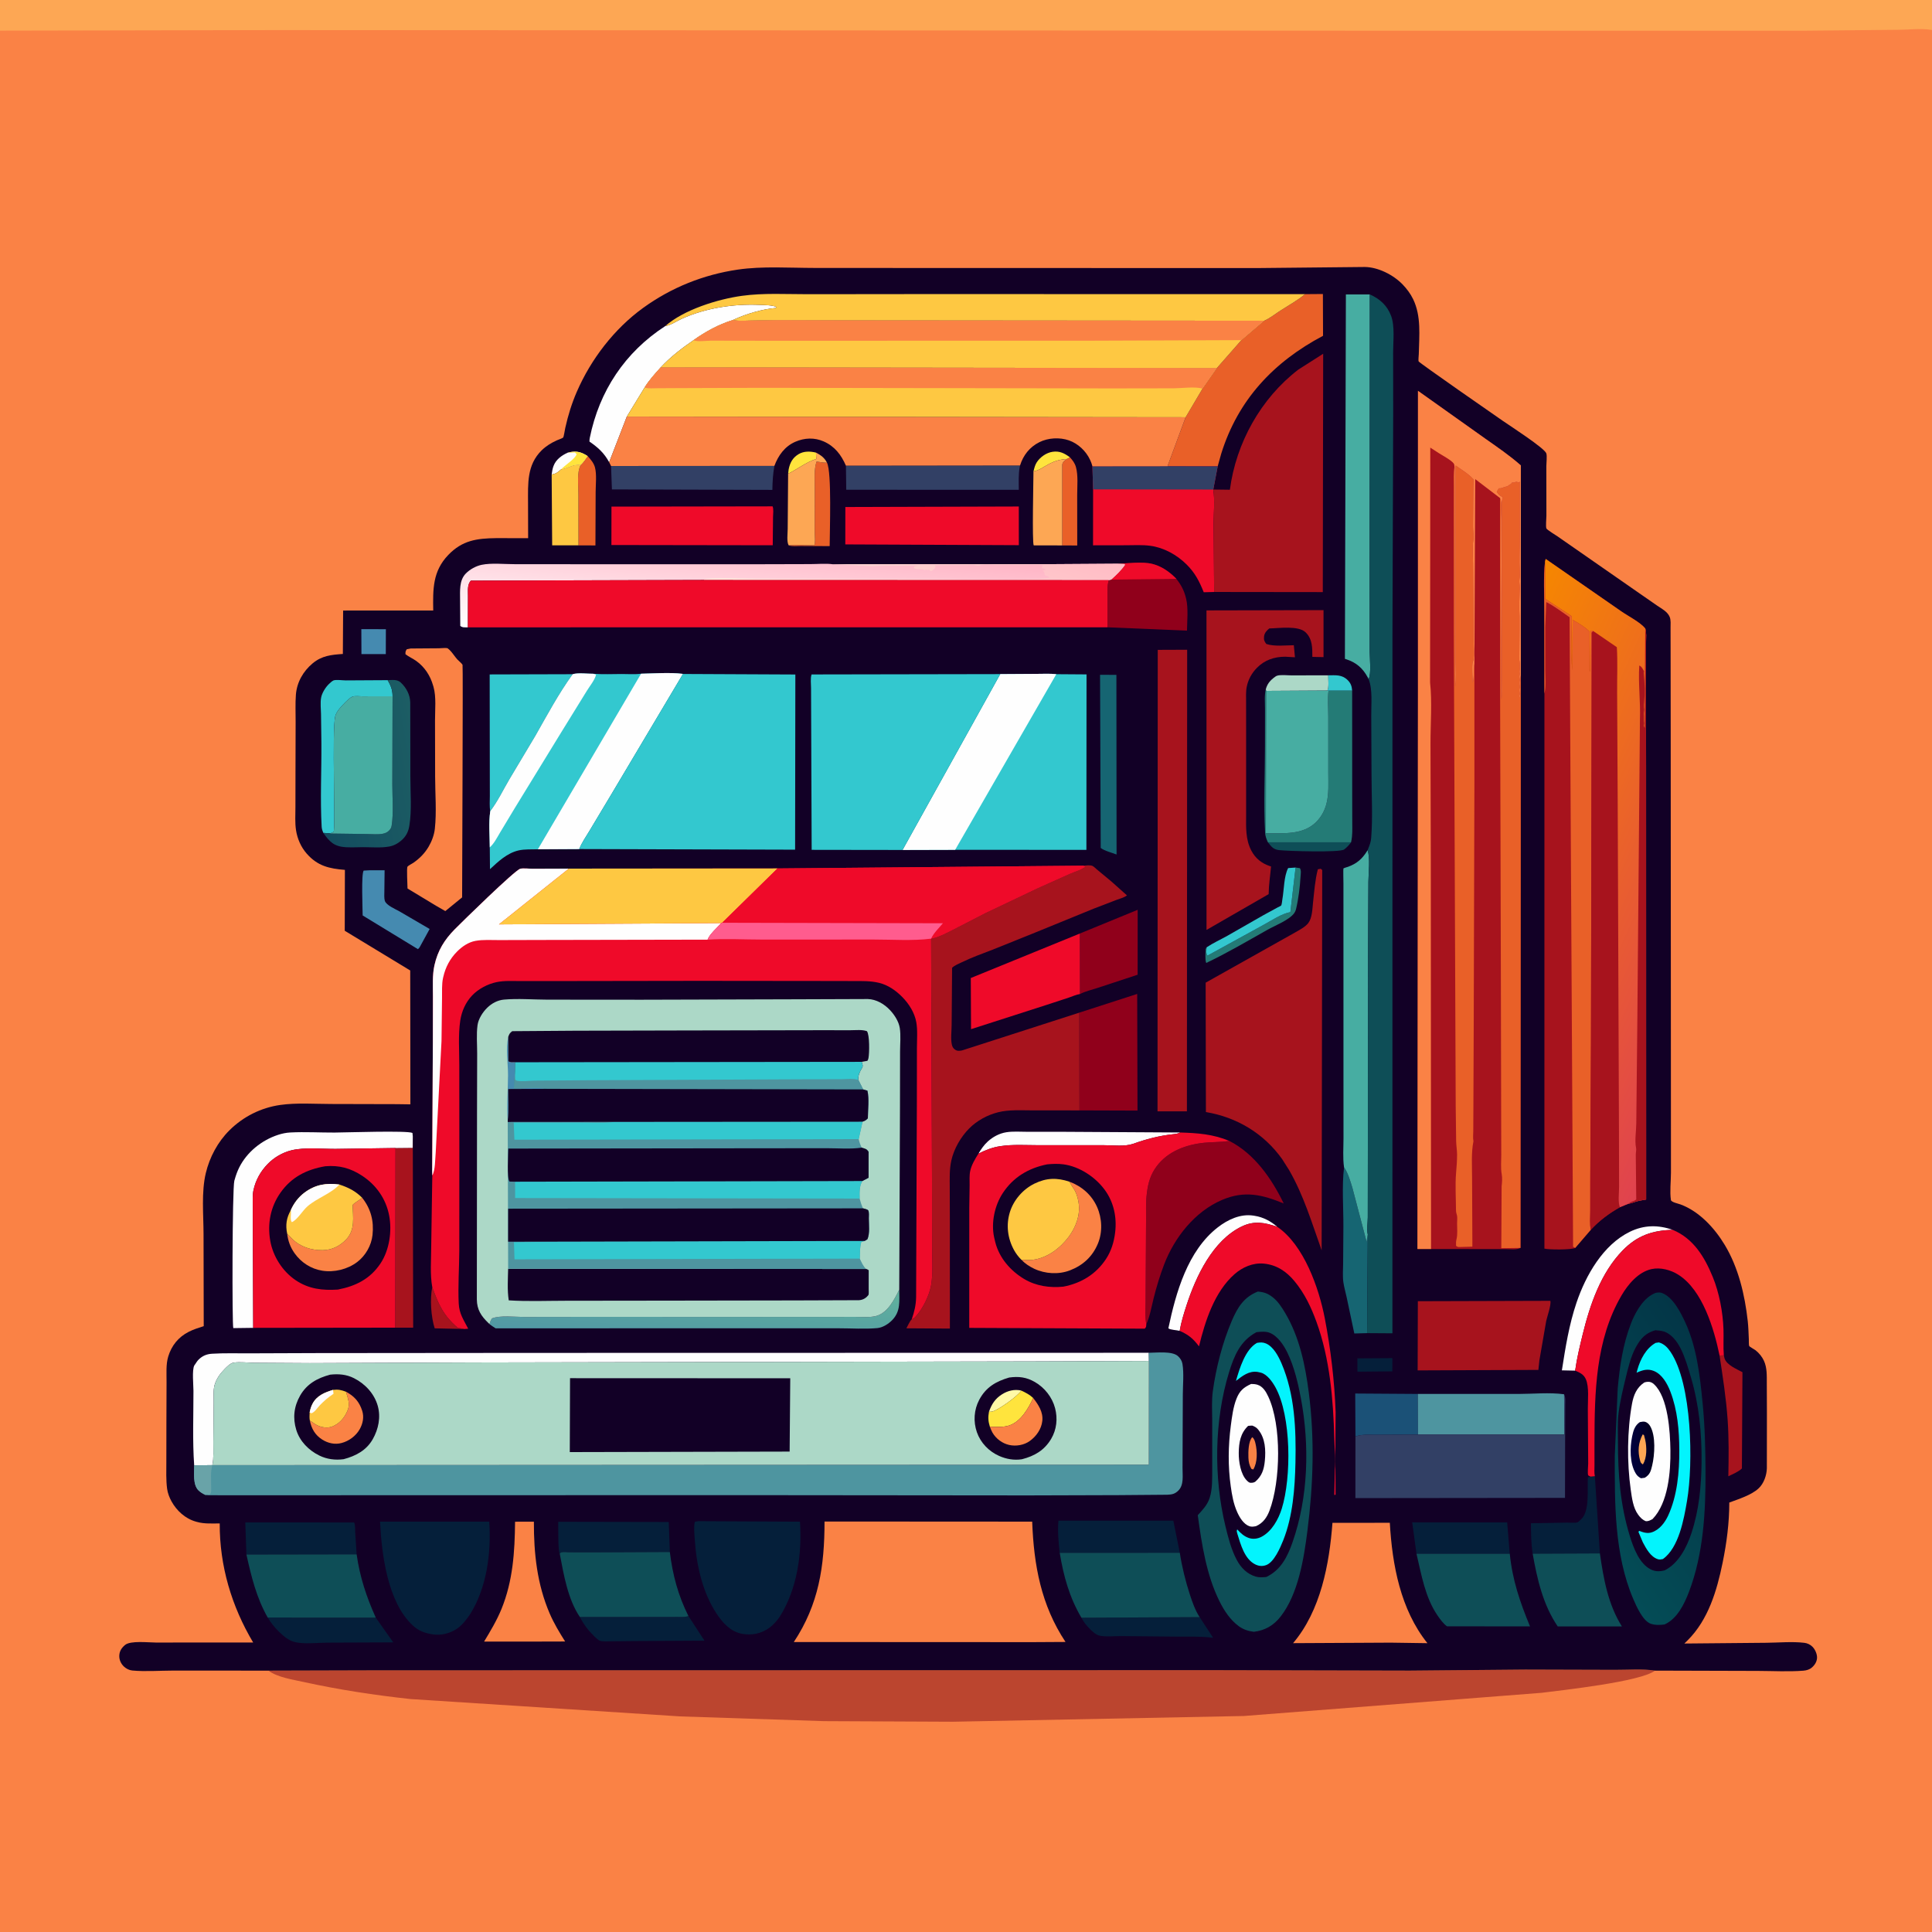 <svg version="1.1" xmlns="http://www.w3.org/2000/svg" style="display: block;" viewBox="0 0 2048 2048" width="1024" height="1024">
<rect x="0" y="0" width="2048" height="2048" fill="#808080" stroke="none"/>
<defs>
	<linearGradient id="Gradient1" gradientUnits="userSpaceOnUse" x1="335.576" y1="822.874" x2="443.815" y2="803.285">
		<stop class="stop0" offset="0" stop-opacity="1" stop-color="rgb(19,76,95)"/>
		<stop class="stop1" offset="1" stop-opacity="1" stop-color="rgb(28,93,100)"/>
	</linearGradient>
	<linearGradient id="Gradient2" gradientUnits="userSpaceOnUse" x1="739.365" y1="1354.84" x2="733.043" y2="1424.66">
		<stop class="stop0" offset="0" stop-opacity="1" stop-color="rgb(95,176,158)"/>
		<stop class="stop1" offset="1" stop-opacity="1" stop-color="rgb(82,153,164)"/>
	</linearGradient>
	<linearGradient id="Gradient3" gradientUnits="userSpaceOnUse" x1="805.21" y1="566.878" x2="791.332" y2="696.394">
		<stop class="stop0" offset="0" stop-opacity="1" stop-color="rgb(255,180,197)"/>
		<stop class="stop1" offset="1" stop-opacity="1" stop-color="rgb(255,255,255)"/>
	</linearGradient>
	<linearGradient id="Gradient4" gradientUnits="userSpaceOnUse" x1="995.263" y1="529.327" x2="941.737" y2="682.673">
		<stop class="stop0" offset="0" stop-opacity="1" stop-color="rgb(255,186,196)"/>
		<stop class="stop1" offset="1" stop-opacity="1" stop-color="rgb(255,232,220)"/>
	</linearGradient>
	<linearGradient id="Gradient5" gradientUnits="userSpaceOnUse" x1="1844.71" y1="1487.98" x2="1670.53" y2="1605.89">
		<stop class="stop0" offset="0" stop-opacity="1" stop-color="rgb(3,54,71)"/>
		<stop class="stop1" offset="1" stop-opacity="1" stop-color="rgb(4,76,86)"/>
	</linearGradient>
	<linearGradient id="Gradient6" gradientUnits="userSpaceOnUse" x1="1751.56" y1="1535.8" x2="1729.63" y2="1537.19">
		<stop class="stop0" offset="0" stop-opacity="1" stop-color="rgb(3,0,30)"/>
		<stop class="stop1" offset="1" stop-opacity="1" stop-color="rgb(1,1,62)"/>
	</linearGradient>
	<linearGradient id="Gradient7" gradientUnits="userSpaceOnUse" x1="1515.98" y1="862.008" x2="1850.51" y2="1013.18">
		<stop class="stop0" offset="0" stop-opacity="1" stop-color="rgb(246,135,0)"/>
		<stop class="stop1" offset="1" stop-opacity="1" stop-color="rgb(224,66,79)"/>
	</linearGradient>
</defs>
<path transform="translate(0,0)" fill="rgb(250,130,69)" d="M -0 32.48 L 0 -0 L 2048 0 L 2048 31.821 L 2048 2048 L -0 2048 L -0 32.48 z"/>
<path transform="translate(0,0)" fill="rgb(187,69,47)" d="M 284.614 1770.93 L 397.674 1770.62 L 605.194 1770.58 L 1287.7 1770.46 L 1494.37 1770.93 L 1616.78 1769.82 L 1711.53 1770.09 C 1725.1 1770.19 1741 1768.83 1754.33 1770.92 C 1739.64 1782.66 1655.24 1791.77 1634.14 1794.45 L 1318.5 1819.03 L 1010.24 1825.11 L 873.487 1824.48 L 720.944 1819.45 L 435 1801.05 C 396.937 1796.89 359.397 1791.22 321.992 1783 C 310.814 1780.54 293.742 1777.98 284.614 1770.93 z"/>
<path transform="translate(0,0)" fill="rgb(253,167,84)" d="M -0 32.48 L 0 -0 L 2048 0 L 2048 31.821 C 2036.64 29.766 2023.96 31.54 2012.4 31.588 L 1913.33 32.544 L 1512.23 32.569 L 291.279 31.902 L -0 32.48 z"/>
<path transform="translate(0,0)" fill="rgb(18,0,38)" d="M 284.614 1770.93 L 183.278 1770.89 C 169.225 1770.91 154.131 1772.11 140.191 1770.8 C 136.916 1770.49 133.764 1768.85 131.383 1766.62 C 128.265 1763.69 126.331 1759.55 126.445 1755.25 C 126.576 1750.33 128.811 1746.92 132.5 1743.78 C 138.253 1738.88 157.497 1741.17 164.94 1741.16 L 268.372 1741.14 C 245.505 1702.7 232.725 1659.91 232.911 1614.91 C 224.995 1614.9 216.593 1615.5 208.941 1613.33 L 207.581 1612.96 C 196.43 1609.81 187.278 1601.48 181.765 1591.43 C 179.558 1587.4 177.762 1582.78 177.153 1578.2 C 175.914 1568.89 176.325 1559.25 176.329 1549.88 L 176.403 1506.13 L 176.557 1464.77 C 176.6 1456.13 175.806 1446.46 178.295 1438.1 C 181.76 1426.46 189.122 1417.32 200.009 1411.8 C 205.1 1409.21 210.534 1407.49 215.965 1405.79 L 215.767 1308.25 C 215.731 1287.48 213.339 1263.71 218.171 1243.5 C 222.203 1226.64 230.843 1210.46 243.173 1198.21 C 257.833 1183.64 276.625 1174.2 297.118 1171.29 C 314.513 1168.82 333.638 1170.27 351.219 1170.28 L 420.554 1170.45 L 435.021 1170.65 L 434.852 1028.75 L 365.44 986.637 L 365.614 922.112 C 349.095 920.766 336.775 918.113 325.172 904.917 C 319.057 897.963 315.203 889.167 313.794 880.037 C 312.58 872.175 313.153 863.717 313.164 855.777 L 313.239 816.24 L 313.383 765.094 C 313.413 755.67 312.938 745.892 313.653 736.5 C 314.661 723.239 321.363 711.516 331.5 703.101 C 341.21 695.041 351.431 694.027 363.442 693.233 L 363.724 647.197 L 459.237 647.155 C 458.879 624.559 458.551 605.563 475.247 588.211 C 490.017 572.862 505.309 570.674 525.872 570.447 L 559.845 570.494 L 559.746 532.981 C 559.731 512.685 558.398 492.989 574.066 477.5 C 578.768 472.852 584.139 469.6 590.087 466.848 C 591.832 466.04 595.726 464.877 597.067 463.743 C 597.522 463.358 598.988 454.625 599.244 453.468 C 602.118 440.461 606.104 427.604 611.407 415.375 C 626.412 380.775 651.074 348.589 681.767 326.369 C 711.524 304.827 745.723 291.126 782.029 285.803 C 808.274 281.954 836.825 284.023 863.416 284.029 L 1007.31 284.104 L 1333.96 284.153 L 1446.71 283.014 C 1460.94 283.15 1477.2 291.461 1486.92 301.61 C 1491.34 306.224 1495.13 311.274 1497.93 317.033 C 1506.77 335.224 1504.37 355.702 1503.98 375.332 C 1503.95 376.71 1503.32 382.046 1503.82 383.107 C 1504.58 384.731 1585.08 440.65 1593.28 446.297 C 1600.55 451.303 1637.43 475.106 1639.17 480.625 C 1640.08 483.506 1639.19 490.667 1639.19 494.05 L 1639.25 546.787 C 1639.25 549.626 1638.37 558.115 1639.26 560.212 C 1639.9 561.691 1649.55 567.502 1651.32 568.761 L 1738.43 629.345 L 1756.98 642.21 C 1761.66 645.353 1767.78 648.541 1769.95 654 C 1771.33 657.446 1770.85 661.823 1770.86 665.483 L 1770.91 689.332 L 1771.02 778.144 L 1771.25 1172.45 L 1771.28 1243.25 C 1771.26 1252.22 1769.92 1263.28 1771.24 1272.07 C 1771.59 1274.36 1779.13 1275.9 1781.41 1276.75 C 1801.44 1284.19 1817.57 1301.85 1828.34 1319.72 C 1842.86 1343.82 1849.61 1372.71 1852.69 1400.43 C 1853.39 1406.79 1853.54 1413.26 1853.83 1419.65 C 1853.89 1420.9 1853.73 1425.86 1854.23 1426.83 C 1854.67 1427.69 1860.04 1430.58 1861.17 1431.5 C 1864.74 1434.39 1867.94 1438.31 1869.85 1442.5 C 1873.3 1450.05 1872.84 1458.35 1872.88 1466.43 L 1873 1497.78 L 1872.94 1556.5 C 1872.7 1563.97 1869.77 1572.5 1864.23 1577.71 C 1856.61 1584.87 1842.84 1589.15 1833.13 1592.75 C 1833.1 1614.39 1830.37 1635.4 1826.04 1656.58 C 1819.99 1686.11 1810.9 1716.92 1789.03 1738.74 L 1785.52 1742.21 L 1872.25 1741.42 C 1885.27 1741.31 1899.76 1739.92 1912.66 1741.46 C 1915.95 1741.85 1918.99 1743.31 1921.33 1745.67 C 1924.17 1748.52 1926.35 1753.52 1926.13 1757.56 C 1925.9 1761.61 1923.61 1765.14 1920.58 1767.71 C 1918.11 1769.81 1914.92 1770.73 1911.73 1770.98 C 1896.03 1772.22 1879.49 1771.28 1863.71 1771.23 L 1754.33 1770.92 C 1741 1768.83 1725.1 1770.19 1711.53 1770.09 L 1616.78 1769.82 L 1494.37 1770.93 L 1287.7 1770.46 L 605.194 1770.58 L 397.674 1770.62 L 284.614 1770.93 z"/>
<path transform="translate(0,0)" fill="rgb(255,228,61)" d="M 835.445 502.165 L 836.014 497.518 C 837.43 490.502 840.171 485.306 846.39 481.5 C 852.028 478.05 858.764 478.28 864.989 479.769 L 865.288 486.489 C 854.033 490.178 845.884 497.068 835.445 502.165 z"/>
<path transform="translate(0,0)" fill="rgb(255,228,61)" d="M 1095.52 499.736 C 1096.32 496.398 1097.14 492.911 1099.04 490 C 1102.65 484.486 1109.2 479.86 1115.8 478.909 C 1123.25 477.834 1128.2 480.443 1134.08 484.678 C 1133.07 485.413 1132.19 486.355 1130.93 486.516 C 1124.05 486.983 1118.48 488.497 1112.28 491.681 C 1106.27 494.772 1102.42 498.337 1095.52 499.736 z"/>
<path transform="translate(0,0)" fill="rgb(51,200,207)" d="M 1407.94 715.848 C 1415.77 715.816 1422.5 714.933 1428.5 720.858 C 1431.91 724.222 1433 727.397 1433.35 732.141 L 1408.27 732.165 L 1407.14 731.999 C 1408.86 728.012 1407.95 720.351 1407.94 715.848 z"/>
<path transform="translate(0,0)" fill="rgb(254,254,254)" d="M 601.632 479.897 C 609.31 477.946 614.32 478.341 621.155 482.385 L 623.015 483.585 C 620.748 486.923 618.662 490.167 615.628 492.883 C 607.094 491.756 602.657 496.41 594.774 497.531 C 591.733 500.077 589.853 502.038 585.868 502.743 L 584.786 503.051 C 585.143 499.897 585.653 496.929 586.769 493.938 C 589.324 487.087 595.264 482.869 601.632 479.897 z"/>
<path transform="translate(0,0)" fill="rgb(255,228,61)" d="M 601.632 479.897 C 609.31 477.946 614.32 478.341 621.155 482.385 L 623.015 483.585 C 620.748 486.923 618.662 490.167 615.628 492.883 C 607.094 491.756 602.657 496.41 594.774 497.531 C 598.863 493.017 609.54 486.662 611.252 481.5 L 609.5 479.677 L 601.632 479.897 z"/>
<path transform="translate(0,0)" fill="rgb(167,19,29)" d="M 458.213 1364.41 C 464.845 1382.85 470.216 1394.8 485.5 1407.75 C 487.498 1408.04 490.331 1408.07 492.163 1408.8 L 460.78 1408.09 C 456.907 1395.83 455.595 1376.98 458.213 1364.41 z"/>
<path transform="translate(0,0)" fill="rgb(5,31,58)" d="M 1438.89 1439.9 L 1476 1439.66 L 1475.94 1453.69 L 1438.93 1454.04 L 1438.89 1439.9 z"/>
<path transform="translate(0,0)" fill="rgb(69,138,176)" d="M 383.026 666.911 L 409.056 666.988 L 408.97 693.351 L 383.142 693.346 L 383.026 666.911 z"/>
<path transform="translate(0,0)" fill="rgb(14,78,87)" d="M 1344.04 892.894 L 1432.19 892.883 C 1430.16 895.683 1427.61 898.475 1424.8 900.513 C 1420.16 903.876 1364.97 902.209 1355.9 901.166 C 1349.8 900.463 1347.67 897.481 1344.04 892.894 z"/>
<path transform="translate(0,0)" fill="rgb(36,123,118)" d="M 1373.37 919.635 L 1377.93 920.261 C 1379.52 922.883 1378.85 925.686 1378.68 928.691 C 1378 940.178 1376.5 952.582 1373.85 963.771 C 1373.46 965.392 1372.88 966.498 1372 967.891 C 1366.64 975.304 1351.87 980.953 1343.6 985.592 C 1322.06 997.686 1301.01 1010.17 1278.65 1020.77 C 1277.15 1016.94 1278.02 1010.3 1278 1006.07 L 1279.06 1004.2 C 1278.96 1007.16 1278.15 1010.66 1280 1013 L 1340.03 980.051 C 1348.34 975.513 1358.47 968.613 1367.83 966.866 L 1373.37 919.635 z"/>
<path transform="translate(0,0)" fill="rgb(172,216,199)" d="M 1341.78 730.667 C 1342.71 727.231 1344.27 724.206 1346.75 721.621 C 1348.21 720.097 1351.74 716.952 1353.71 716.293 C 1357.53 715.017 1365.14 715.945 1369.24 715.932 L 1407.94 715.848 C 1407.95 720.351 1408.86 728.012 1407.14 731.999 L 1342.15 732.372 L 1341.78 730.667 z"/>
<path transform="translate(0,0)" fill="rgb(51,200,207)" d="M 1279.06 1004.2 C 1285.93 999.594 1293.79 996.05 1301 992.003 L 1339.29 970.117 L 1354.54 961.808 C 1355.24 961.418 1357.82 960.316 1358.14 959.81 C 1358.81 958.712 1359.15 954.493 1359.4 953.065 C 1361.15 943.321 1360.95 928.786 1365.5 920.186 L 1373.37 919.635 L 1367.83 966.866 C 1358.47 968.613 1348.34 975.513 1340.03 980.051 L 1280 1013 C 1278.15 1010.66 1278.96 1007.16 1279.06 1004.2 z"/>
<path transform="translate(0,0)" fill="rgb(233,96,40)" d="M 865.594 489.282 C 869.232 489.802 872.973 490.543 876.648 490.461 C 881.827 500.581 879.499 563.23 879.49 578.915 L 848.662 578.748 C 844.904 578.722 839.576 579.351 836.07 578.122 C 844.761 577.237 854.339 578.041 863.128 578.029 C 864.581 575.638 863.652 566.911 863.65 563.822 L 863.724 517.551 C 863.775 508.491 862.711 497.858 865.594 489.282 z"/>
<path transform="translate(0,0)" fill="rgb(233,96,40)" d="M 1134.08 484.678 C 1137.02 487.86 1139.35 490.882 1140.54 495.127 C 1143.04 504.049 1141.85 515.468 1141.87 524.775 L 1141.92 578.246 L 1126.02 578.172 L 1126.02 492.5 C 1126.5 489.51 1128.66 488.175 1130.93 486.516 C 1132.19 486.355 1133.07 485.413 1134.08 484.678 z"/>
<path transform="translate(0,0)" fill="rgb(233,96,40)" d="M 623.015 483.585 C 626.184 486.931 629.518 490.947 630.703 495.514 C 632.668 503.088 631.431 513.639 631.41 521.531 L 631.181 578.183 L 613.244 578.108 L 613.162 523.606 C 613.161 514.668 611.282 500.615 615.628 492.883 C 618.662 490.167 620.748 486.923 623.015 483.585 z"/>
<path transform="translate(0,0)" fill="rgb(167,19,29)" d="M 1827.33 1436.74 L 1828.08 1439.92 C 1830.29 1447.02 1841.07 1451.3 1847.07 1454.57 L 1846.49 1556.64 C 1842.61 1560.32 1836.91 1562.58 1832.1 1564.9 C 1832.49 1544.96 1832.76 1524.82 1831.36 1504.92 C 1829.77 1482.1 1826.22 1459.47 1822.8 1436.88 L 1827.33 1436.74 z"/>
<path transform="translate(0,0)" fill="rgb(254,254,254)" d="M 1250.52 1410.77 C 1247.5 1409.91 1240.56 1409.82 1238.52 1408.05 C 1246.46 1370.21 1258.95 1325.8 1290.95 1301.01 C 1301.51 1292.83 1314.79 1286.57 1328.44 1288.57 L 1330 1288.82 C 1339.03 1290.2 1347.15 1294.55 1353.97 1300.5 C 1340.76 1295.91 1329.56 1293.76 1316.37 1300.08 C 1285.66 1314.81 1267.76 1352.94 1257.84 1383.44 C 1254.98 1392.2 1252.03 1401.67 1250.52 1410.77 z"/>
<path transform="translate(0,0)" fill="rgb(254,200,66)" d="M 594.774 497.531 C 602.657 496.41 607.094 491.756 615.628 492.883 C 611.282 500.615 613.161 514.668 613.162 523.606 L 613.244 578.108 L 585.314 578.098 L 584.786 503.051 L 585.868 502.743 C 589.853 502.038 591.733 500.077 594.774 497.531 z"/>
<path transform="translate(0,0)" fill="rgb(69,138,176)" d="M 392.199 922.508 L 407.69 922.539 L 407.442 944.549 C 407.422 947.743 407.043 951.925 407.986 955 C 409.382 959.55 419.314 963.799 423.255 965.981 L 455.443 984.759 L 445.189 1003.5 C 444.535 1004.8 444.07 1005.21 443 1006.14 L 384.433 970.424 C 384.376 963.369 382.82 926.397 385.5 922.873 L 392.199 922.508 z"/>
<path transform="translate(0,0)" fill="rgb(254,254,254)" d="M 1037.2 1222.87 C 1040.06 1218.13 1042.9 1213.89 1047.02 1210.1 C 1052.47 1205.1 1059.38 1201.41 1066.7 1200.24 C 1073.71 1199.11 1081.59 1199.74 1088.7 1199.74 L 1129.64 1199.77 L 1251 1200.49 C 1248.39 1201.91 1246.21 1202.03 1243.33 1202.35 C 1228.6 1203.96 1215.21 1207.46 1201.27 1212.44 C 1192.49 1215.58 1180.08 1213.98 1170.75 1213.97 L 1101.13 1213.96 C 1087.74 1213.96 1073.33 1212.95 1060.09 1215.02 C 1051.85 1216.3 1044.62 1219.16 1037.2 1222.87 z"/>
<path transform="translate(0,0)" fill="rgb(253,167,84)" d="M 864.989 479.769 C 870.13 482.503 873.968 485.176 876.648 490.461 C 872.973 490.543 869.232 489.802 865.594 489.282 C 862.711 497.858 863.775 508.491 863.724 517.551 L 863.65 563.822 C 863.652 566.911 864.581 575.638 863.128 578.029 C 854.339 578.041 844.761 577.237 836.07 578.122 C 833.726 574.498 834.988 565.123 834.987 560.771 L 835.445 502.165 C 845.884 497.068 854.033 490.178 865.288 486.489 L 864.989 479.769 z"/>
<path transform="translate(0,0)" fill="rgb(5,31,58)" d="M 1146.34 1714.85 L 1271.7 1714.24 L 1285.97 1736.13 L 1284.42 1735.94 C 1272.46 1734.52 1260.13 1735.01 1248.09 1734.9 L 1188.7 1734.34 C 1181.67 1734.24 1171.22 1735.5 1164.73 1733.62 C 1159.92 1732.23 1153.19 1724.84 1150.19 1720.99 C 1148.69 1719.06 1147.48 1717.01 1146.34 1714.85 z"/>
<path transform="translate(0,0)" fill="rgb(254,254,254)" d="M 1669.73 1452.93 L 1655.66 1452.63 C 1659.43 1428.42 1663.27 1404.19 1671.16 1380.9 C 1680.94 1351.99 1699.26 1319.58 1727.79 1305.69 C 1742.74 1298.42 1757.83 1298.28 1773.26 1303.73 C 1751.72 1304.14 1735.33 1309.83 1720.1 1325.5 C 1696.91 1349.36 1685.45 1382.94 1677.7 1414.61 C 1674.59 1427.3 1671.51 1439.96 1669.73 1452.93 z"/>
<path transform="translate(0,0)" fill="rgb(253,167,84)" d="M 1095.52 499.736 C 1102.42 498.337 1106.27 494.772 1112.28 491.681 C 1118.48 488.497 1124.05 486.983 1130.93 486.516 C 1128.66 488.175 1126.5 489.51 1126.02 492.5 L 1126.02 578.172 L 1095.79 578.122 C 1093.97 575.029 1095.5 508.398 1095.52 499.736 z"/>
<path transform="translate(0,0)" fill="rgb(5,31,58)" d="M 1686.16 1565.25 L 1690.61 1564.82 L 1695.96 1646.68 L 1624.69 1646.98 C 1622.99 1636.18 1622.92 1625.6 1622.86 1614.71 L 1661.38 1614.05 C 1663.96 1613.98 1669.96 1614.56 1672.13 1613.77 C 1673.09 1613.43 1675.21 1611.25 1675.99 1610.55 C 1685.43 1602.15 1682.41 1578.24 1683.21 1566.11 L 1686.16 1565.25 z"/>
<path transform="translate(0,0)" fill="rgb(27,81,119)" d="M 1436.84 1522.82 L 1436.59 1477.19 L 1502.96 1477.63 L 1503.14 1520.76 L 1458.38 1520.99 C 1451.45 1521.09 1443.27 1520.19 1436.84 1522.82 z"/>
<path transform="translate(0,0)" fill="rgb(5,31,58)" d="M 729.783 1713.07 L 746.78 1739.17 L 673.122 1739.59 L 648.176 1739.83 C 644.77 1739.83 639.167 1740.29 635.988 1739.31 C 634.312 1738.8 631.237 1735.79 629.958 1734.56 C 623.835 1728.63 618.492 1721.7 614.686 1714.08 L 694.27 1714.06 L 717.649 1714.01 C 721.696 1714 725.945 1714.48 729.783 1713.07 z"/>
<path transform="translate(0,0)" fill="rgb(5,31,58)" d="M 283.808 1714.72 L 398.336 1714.73 L 416.856 1741 L 346.83 1741.28 C 336.225 1741.33 322.463 1743.12 312.29 1740.6 C 306.024 1739.05 300.194 1734.08 295.657 1729.62 C 290.994 1725.04 287.173 1720.32 283.808 1714.72 z"/>
<path transform="translate(0,0)" fill="rgb(22,101,114)" d="M 1166.1 715.326 L 1183.43 715.377 L 1183.61 905.822 C 1178.62 903.883 1170.87 902.016 1166.81 898.87 L 1166.1 715.326 z"/>
<path transform="translate(0,0)" fill="rgb(51,200,207)" d="M 342.701 882.895 C 341.876 880.833 341.098 878.738 340.971 876.5 C 339.323 847.327 340.892 817.311 340.693 788.037 L 340.284 756.893 C 340.161 751.425 339.432 744.945 340.381 739.584 C 341.237 734.755 344.855 728.942 348.252 725.5 C 349.351 724.387 352.133 721.762 353.604 721.241 C 356.403 720.251 363.287 721.253 366.608 721.255 L 410.98 720.998 C 414.295 726.948 416.171 731.204 416.131 738.089 L 384.129 738.135 C 381.412 738.146 376.261 737.53 373.812 738.422 C 370.949 739.465 367.553 742.959 365.372 745.166 C 361.681 748.902 356.584 754.153 355.349 759.364 C 351.783 774.402 355.821 878.71 353.633 881.788 C 353.491 881.989 350.337 883.32 350.117 883.425 L 342.701 882.895 z"/>
<path transform="translate(0,0)" fill="rgb(22,101,114)" d="M 1424.74 1237.41 C 1429.1 1243.52 1431.37 1252.06 1433.61 1259.19 L 1448.69 1316.5 L 1449.91 1308.6 L 1449.22 1413.18 L 1435.63 1413.54 L 1427.52 1375.25 C 1426.42 1369.84 1424.74 1364.45 1423.99 1359 C 1423.12 1352.58 1423.74 1345.48 1423.78 1338.98 L 1424.05 1300.64 C 1424.19 1280.13 1422.3 1257.7 1424.74 1237.41 z"/>
<path transform="translate(0,0)" fill="rgb(5,31,58)" d="M 1501.52 1647.02 L 1496.98 1613.74 L 1597.69 1613.83 L 1600.42 1647 L 1501.52 1647.02 z"/>
<path transform="translate(0,0)" fill="rgb(167,19,29)" d="M 419.235 1216.95 L 437.443 1216.76 L 437.576 1204.6 L 437.975 1407.39 L 419.003 1407.38 L 419.235 1216.95 z"/>
<path transform="translate(0,0)" fill="rgb(5,31,58)" d="M 593.321 1646.82 C 591.394 1644.95 591.828 1617.42 591.76 1613.16 L 708.913 1613.38 L 710.068 1645.2 L 625 1645.58 L 603.453 1645.51 C 601.214 1645.5 597.456 1644.99 595.355 1645.46 C 594.559 1645.64 593.999 1646.37 593.321 1646.82 z"/>
<path transform="translate(0,0)" fill="rgb(5,31,58)" d="M 261.207 1647.86 L 260.011 1613.81 L 375.409 1613.87 C 376.735 1616.84 376.356 1620.95 376.528 1624.25 L 378.048 1647.66 L 261.207 1647.86 z"/>
<path transform="translate(0,0)" fill="rgb(144,0,27)" d="M 1144.67 989.58 L 1205.98 964.432 L 1205.94 1033.25 L 1163.38 1047.26 C 1157.46 1049.2 1150.35 1050.87 1144.82 1053.7 L 1144.67 989.58 z"/>
<path transform="translate(0,0)" fill="url(#Gradient1)" d="M 410.98 720.998 C 415.732 720.859 421.102 719.998 424.829 723.5 C 430.728 729.042 434.654 736.34 434.879 744.5 L 435 823.615 C 434.991 840.423 436.623 858.837 433.923 875.388 C 433.049 880.745 431.071 885.337 427.236 889.237 C 423.623 892.91 418.582 896.146 413.5 897.157 L 412.345 897.395 C 403.866 898.952 393.745 898.041 385.086 898.031 C 377.548 898.022 368.72 898.817 361.34 897.447 C 358.185 896.861 354.911 895.587 352.323 893.671 C 348.827 891.085 346.138 887.754 343.66 884.233 L 342.701 882.895 L 350.117 883.425 L 350.327 883.577 L 388.803 884.089 C 394.036 884.079 401.072 884.874 406.11 883.727 C 408.479 883.188 410.422 882.367 412.197 880.669 C 413.807 879.129 414.793 877.496 415.148 875.256 C 417.325 861.525 415.857 845.567 415.879 831.622 L 416.131 738.089 C 416.171 731.204 414.295 726.948 410.98 720.998 z"/>
<path transform="translate(0,0)" fill="rgb(50,64,101)" d="M 820.885 493.846 C 819.37 502.416 818.859 510.618 818.746 519.304 L 648.66 518.802 L 647.743 493.971 L 820.885 493.846 z"/>
<path transform="translate(0,0)" fill="rgb(5,31,58)" d="M 1123.34 1646.07 C 1122.02 1634.59 1121.04 1623.54 1121.97 1611.99 L 1243.79 1611.95 L 1250.65 1646 L 1123.34 1646.07 z"/>
<path transform="translate(0,0)" fill="rgb(50,64,101)" d="M 1081.28 493.414 L 1081.02 494.609 C 1079.45 502.631 1079.93 511.062 1079.98 519.208 L 897.056 519.172 L 896.72 493.621 L 1081.28 493.414 z"/>
<path transform="translate(0,0)" fill="rgb(250,130,69)" d="M 545.989 1613.09 L 565.944 1613.05 C 565.826 1646.58 569.302 1679.32 582.713 1710.44 C 587.203 1720.86 593.014 1730.48 599.057 1740.05 L 565.5 1740.14 L 513.142 1740.16 C 519.865 1729.04 526.642 1717.74 531.566 1705.68 C 543.764 1675.79 545.676 1644.96 545.989 1613.09 z"/>
<path transform="translate(0,0)" fill="rgb(144,0,27)" d="M 1184.47 597.574 C 1195.58 597.287 1210.82 595.113 1221.54 597.783 C 1230.86 600.105 1239.03 605.67 1245.78 612.37 L 1246.98 613.63 C 1251.95 619.856 1255.1 625.748 1257.04 633.5 L 1257.39 634.844 C 1259.73 644.766 1258.43 658.261 1258.24 668.508 L 1173.95 664.952 L 1174.01 633.37 C 1174.02 627.226 1173.42 620.811 1175.46 614.935 L 1177.86 614.403 C 1183.09 609.68 1188.5 604.615 1192.5 598.788 L 1192 597.894 L 1184.47 597.574 z"/>
<path transform="translate(0,0)" fill="rgb(239,10,41)" d="M 1184.47 597.574 C 1195.58 597.287 1210.82 595.113 1221.54 597.783 C 1230.86 600.105 1239.03 605.67 1245.78 612.37 L 1246.98 613.63 L 1177.86 614.403 C 1183.09 609.68 1188.5 604.615 1192.5 598.788 L 1192 597.894 L 1184.47 597.574 z"/>
<path transform="translate(0,0)" fill="rgb(36,123,118)" d="M 1344.04 892.894 C 1342.47 889.465 1341.23 886.299 1341.03 882.483 C 1339.43 852.19 1340.88 820.984 1340.9 790.607 L 1340.94 751.727 C 1340.96 744.883 1340.17 737.315 1341.78 730.667 L 1342.15 732.372 L 1341.86 883.335 C 1360.42 883.089 1381.34 885.532 1395.52 871.037 C 1400.85 865.582 1404.27 859.131 1406.16 851.75 C 1408.84 841.311 1408.03 829.987 1408.05 819.291 L 1408.03 759.519 C 1408.04 750.651 1407.24 740.9 1408.27 732.165 L 1433.35 732.141 L 1433.39 841.688 L 1433.46 872.205 C 1433.47 878.827 1433.83 885.511 1432.35 891.988 L 1432.19 892.883 L 1344.04 892.894 z"/>
<path transform="translate(0,0)" fill="url(#Gradient2)" d="M 953.234 1367.1 C 953.2 1379.31 954.995 1390 945.641 1399.5 C 941.688 1403.52 935.677 1407.33 929.954 1407.85 C 916.652 1409.06 902.33 1408.04 888.943 1408.05 L 800.092 1408.03 L 525.415 1408.1 C 523.232 1406.65 520.911 1405.28 518.914 1403.59 C 519.518 1401.26 520.24 1399.63 521.5 1397.59 C 530.136 1394.08 545.74 1396.04 555.35 1396.02 L 621.153 1395.92 L 858.032 1395.99 L 906.364 1395.93 C 913.407 1395.9 923 1396.86 929.671 1394.74 C 941.388 1391.03 948.219 1377.29 953.234 1367.1 z"/>
<path transform="translate(0,0)" fill="rgb(14,78,87)" d="M 1624.69 1646.98 L 1695.96 1646.68 C 1699.83 1673.64 1704.6 1700.71 1719.29 1724.11 L 1651.26 1724.1 C 1635.65 1701.18 1629.44 1673.86 1624.69 1646.98 z"/>
<path transform="translate(0,0)" fill="rgb(51,200,207)" d="M 519.697 859.904 C 518.752 854.748 519.258 848.966 519.251 843.728 L 519.209 817.351 L 519.078 714.923 L 607.122 714.678 C 592.22 735.233 580.081 757.955 567.559 779.999 L 540.159 825.883 C 533.566 836.986 527.59 849.737 519.697 859.904 z"/>
<path transform="translate(0,0)" fill="rgb(254,254,254)" d="M 705.119 345.711 C 711.201 344.674 717.04 340.502 722.636 337.955 C 747.756 326.519 777.767 321.941 805.153 323.186 C 810.93 323.448 817.584 323.269 823 325.302 L 822.5 326.447 C 808.136 327.681 791.079 332.685 777.982 338.734 L 776.882 339.257 C 762.12 343.744 747.683 351.621 735.178 360.594 C 722.669 369.177 710.737 378.307 700.362 389.443 C 694.284 396.156 687.951 403.135 683.22 410.893 L 664.44 441.604 L 645.729 489.944 C 640.399 480.156 633.86 474.285 624.873 468.111 C 624.832 466.744 624.926 465.525 625.197 464.183 C 635.226 414.502 662.49 373.388 705.119 345.711 z"/>
<path transform="translate(0,0)" fill="rgb(78,149,160)" d="M 1502.96 1477.63 L 1609.51 1477.64 C 1624.99 1477.62 1642.77 1475.86 1658 1477.97 L 1658.38 1520.7 L 1503.14 1520.76 L 1502.96 1477.63 z"/>
<path transform="translate(0,0)" fill="rgb(239,10,41)" d="M 1144.82 1053.7 C 1141.03 1054.26 1136.72 1056.26 1133.05 1057.47 L 1109.77 1065.11 L 1029.34 1090.96 L 1029.09 1036.74 L 1144.67 989.58 L 1144.82 1053.7 z"/>
<path transform="translate(0,0)" fill="rgb(144,0,27)" d="M 1144.16 1073.43 L 1205.47 1053.61 L 1205.8 1177.26 L 1144.3 1177.06 L 1144.16 1073.43 z"/>
<path transform="translate(0,0)" fill="rgb(254,254,254)" d="M 268.394 1407.58 L 247.311 1407.86 C 245.956 1405.45 246.165 1259.68 248.42 1251.6 L 248.893 1250 C 250.106 1245.74 251.516 1241.74 253.484 1237.77 C 261.657 1221.28 277.402 1208.63 294.819 1202.97 C 299.131 1201.56 303.367 1200.7 307.899 1200.46 C 323.321 1199.67 339.132 1200.62 354.597 1200.56 C 366.031 1200.52 431.818 1198.24 437.224 1200.96 L 437.576 1204.6 L 437.443 1216.76 L 419.235 1216.95 L 355.59 1217.87 C 341.172 1217.95 322.966 1215.96 309.047 1219.34 C 299.628 1221.63 290.651 1226.83 283.882 1233.76 C 276.237 1241.58 270.962 1250.98 268.665 1261.71 C 267.526 1267.03 267.944 1272.9 267.93 1278.33 L 267.99 1306.5 L 268.394 1407.58 z"/>
<path transform="translate(0,0)" fill="rgb(239,10,41)" d="M 648.189 537.033 L 818.952 536.757 C 820.253 539.345 819.476 545.044 819.447 548.051 L 819.136 577.997 L 648.123 577.739 L 648.189 537.033 z"/>
<path transform="translate(0,0)" fill="rgb(239,10,41)" d="M 1250.52 1410.77 C 1252.03 1401.67 1254.98 1392.2 1257.84 1383.44 C 1267.76 1352.94 1285.66 1314.81 1316.37 1300.08 C 1329.56 1293.76 1340.76 1295.91 1353.97 1300.5 C 1382.18 1319.69 1398.19 1365.45 1404.36 1397.6 C 1410.57 1429.94 1414.66 1463.99 1415.82 1496.95 L 1415.51 1542.5 L 1415.78 1584.5 L 1414.4 1584.69 L 1415.01 1558.41 C 1416.17 1547.04 1414.68 1536.16 1414.39 1524.87 C 1413.32 1483.6 1409.76 1440.52 1395.57 1401.4 C 1389.86 1385.65 1382.9 1370.98 1372.14 1358.01 C 1363.62 1347.73 1353.19 1340.75 1339.6 1339.47 C 1328.2 1338.39 1317.03 1343.28 1308.58 1350.72 C 1287.37 1369.4 1277.43 1400.53 1270.99 1427.21 C 1264.82 1418.99 1259.94 1414.92 1250.52 1410.77 z"/>
<path transform="translate(0,0)" fill="rgb(14,78,87)" d="M 1501.52 1647.02 L 1600.42 1647 C 1603.26 1675.05 1611.19 1698.21 1621.89 1724.06 L 1533.9 1723.96 C 1530.02 1721.26 1526.54 1716.41 1523.86 1712.51 C 1510.63 1693.23 1506.81 1669.29 1501.52 1647.02 z"/>
<path transform="translate(0,0)" fill="rgb(239,10,41)" d="M 896.113 537.454 L 1079.97 536.913 L 1080 577.908 L 896.053 577.087 L 896.113 537.454 z"/>
<path transform="translate(0,0)" fill="rgb(14,78,87)" d="M 261.207 1647.86 L 378.048 1647.66 C 381.462 1671.72 388.397 1692.64 398.336 1714.73 L 283.808 1714.72 C 271.811 1693.59 266.458 1671.34 261.207 1647.86 z"/>
<path transform="translate(0,0)" fill="rgb(14,78,87)" d="M 593.321 1646.82 C 593.999 1646.37 594.559 1645.64 595.355 1645.46 C 597.456 1644.99 601.214 1645.5 603.453 1645.51 L 625 1645.58 L 710.068 1645.2 C 712.989 1669.28 718.851 1691.33 729.783 1713.07 C 725.945 1714.48 721.696 1714 717.649 1714.01 L 694.27 1714.06 L 614.686 1714.08 C 601.827 1695.2 597.517 1668.86 593.321 1646.82 z"/>
<path transform="translate(0,0)" fill="rgb(239,10,41)" d="M 1773.26 1303.73 C 1795.19 1312.95 1806.86 1332.35 1815.6 1353.64 C 1822.47 1370.37 1826.3 1390.89 1826.95 1408.87 C 1827.29 1418.1 1826.57 1427.55 1827.33 1436.74 L 1822.8 1436.88 C 1816.95 1408.61 1804.87 1367.63 1779.15 1351.28 C 1771.13 1346.18 1760.16 1343.2 1750.65 1345.3 C 1736.66 1348.39 1725.73 1361.46 1718.85 1373.26 C 1691.16 1420.68 1690.34 1476.16 1690.21 1529.36 L 1690.22 1553.35 C 1690.25 1556.92 1689.81 1561.35 1690.61 1564.82 L 1686.16 1565.25 C 1685.29 1564.74 1683.97 1564.64 1683.54 1563.72 C 1682.71 1561.98 1683.55 1554.02 1683.55 1551.49 L 1683.17 1493.47 C 1683.09 1484.54 1684.7 1470.22 1681.05 1461.96 C 1678.77 1456.79 1674.62 1455.02 1669.73 1452.93 C 1671.51 1439.96 1674.59 1427.3 1677.7 1414.61 C 1685.45 1382.94 1696.91 1349.36 1720.1 1325.5 C 1735.33 1309.83 1751.72 1304.14 1773.26 1303.73 z"/>
<path transform="translate(0,0)" fill="rgb(14,78,87)" d="M 1123.34 1646.07 L 1250.65 1646 C 1252.88 1660.79 1256.64 1675.81 1261.23 1690.04 C 1263.77 1697.89 1267.09 1707.4 1271.7 1714.24 L 1146.34 1714.85 C 1133.57 1693.16 1127.42 1670.76 1123.34 1646.07 z"/>
<path transform="translate(0,0)" fill="rgb(71,173,162)" d="M 350.117 883.425 C 350.337 883.32 353.491 881.989 353.633 881.788 C 355.821 878.71 351.783 774.402 355.349 759.364 C 356.584 754.153 361.681 748.902 365.372 745.166 C 367.553 742.959 370.949 739.465 373.812 738.422 C 376.261 737.53 381.412 738.146 384.129 738.135 L 416.131 738.089 L 415.879 831.622 C 415.857 845.567 417.325 861.525 415.148 875.256 C 414.793 877.496 413.807 879.129 412.197 880.669 C 410.422 882.367 408.479 883.188 406.11 883.727 C 401.072 884.874 394.036 884.079 388.803 884.089 L 350.327 883.577 L 350.117 883.425 z"/>
<path transform="translate(0,0)" fill="rgb(71,173,162)" d="M 1449.72 901.265 C 1452.64 909.943 1450.61 925.185 1450.56 934.514 L 1450.22 1007.39 L 1449.96 1242.59 L 1449.9 1290.42 C 1449.88 1295.49 1448.69 1303.83 1449.91 1308.6 L 1448.69 1316.5 L 1433.61 1259.19 C 1431.37 1252.06 1429.1 1243.52 1424.74 1237.41 C 1423.28 1227.55 1424.17 1216.51 1424.16 1206.5 L 1424.13 1146.37 L 1424.1 936.787 C 1424.1 934.622 1423.77 920.909 1424.1 920.587 C 1424.6 920.086 1428.38 919.07 1429.15 918.785 C 1438.33 915.4 1443.91 910.506 1449.13 902.229 L 1449.72 901.265 z"/>
<path transform="translate(0,0)" fill="rgb(71,173,162)" d="M 1407.14 731.999 L 1408.27 732.165 C 1407.24 740.9 1408.04 750.651 1408.03 759.519 L 1408.05 819.291 C 1408.03 829.987 1408.84 841.311 1406.16 851.75 C 1404.27 859.131 1400.85 865.582 1395.52 871.037 C 1381.34 885.532 1360.42 883.089 1341.86 883.335 L 1342.15 732.372 L 1407.14 731.999 z"/>
<path transform="translate(0,0)" fill="rgb(250,130,69)" d="M 435.319 687.431 L 465.169 687.21 C 467.428 687.212 472.771 686.534 474.507 687.22 C 474.656 687.279 476.219 688.612 476.484 688.868 C 479.597 691.87 481.866 695.819 484.794 699.032 C 486.274 700.655 489.28 702.948 490.317 704.736 C 490.926 705.785 489.843 931.988 489.87 951.268 L 472.056 965.785 L 462.166 960.106 L 431.99 941.855 C 431.986 938.62 430.889 920.168 431.963 918.672 C 432.77 917.549 436.921 915.503 438.35 914.5 C 444.997 909.832 450.271 904.476 454.414 897.426 C 457.694 891.844 460.222 885.08 460.939 878.627 C 462.92 860.797 461.271 841.365 461.252 823.305 L 461.132 763.701 C 461.101 752.564 462.582 738.815 459.535 728.115 L 459.045 726.5 C 456.072 716.174 450.16 707.087 441.373 700.74 C 437.66 698.058 433.458 696.324 429.811 693.5 C 429.778 690.833 429.77 690.506 431.177 688.263 L 435.319 687.431 z"/>
<path transform="translate(0,0)" fill="rgb(167,19,29)" d="M 1502.98 1379.33 L 1643.44 1378.93 C 1644.53 1383.19 1640.06 1395.52 1639.02 1400.41 L 1631.82 1441.99 L 1630.74 1452.15 L 1502.77 1452.68 L 1502.98 1379.33 z"/>
<path transform="translate(0,0)" fill="rgb(144,0,27)" d="M 1303.16 1209.42 C 1329.85 1223.12 1348.03 1249.38 1360.8 1275.72 C 1337.96 1266.34 1319.29 1261.79 1295.43 1271.96 C 1266.64 1284.23 1244.98 1311.74 1234.01 1340.43 C 1229.57 1352.04 1225.95 1364.07 1222.92 1376.12 C 1220.63 1385.23 1219.01 1395.3 1215.12 1403.87 C 1213.65 1396.13 1214.3 1387.89 1214.37 1380.05 L 1214.6 1341.39 L 1214.88 1293.17 C 1214.95 1284 1214.5 1274.48 1215.66 1265.38 L 1215.9 1263.5 C 1217.18 1253.44 1219.92 1244.63 1226.03 1236.43 C 1238.03 1220.33 1257.22 1213.38 1276.51 1211.37 C 1285.07 1210.48 1293.84 1210.83 1302.32 1209.56 L 1303.16 1209.42 z"/>
<path transform="translate(0,0)" fill="rgb(71,173,162)" d="M 1450.77 719.858 L 1449.88 718.098 C 1444.7 708.411 1437.7 702.292 1427.23 698.901 L 1425.65 698.398 L 1426.69 312.135 L 1452.07 312.105 L 1451.89 611.672 L 1451.94 690.713 C 1451.94 697.678 1453.78 714.085 1450.77 719.858 z"/>
<path transform="translate(0,0)" fill="rgb(233,96,40)" d="M 1383.47 311.802 L 1402.33 311.656 L 1402.48 355.96 C 1350.05 383.675 1312.31 423.836 1294.53 480.988 L 1290.81 494.331 L 1237.64 494.16 L 1256.82 442.291 L 1274.74 411.948 L 1289.91 390.179 L 1315.95 360.553 L 1340.1 339.999 C 1345.99 337.48 1351.89 332.719 1357.32 329.238 C 1366.16 323.562 1375.35 318.521 1383.47 311.802 z"/>
<path transform="translate(0,0)" fill="rgb(5,31,58)" d="M 739.935 1612.5 L 848.01 1613.04 C 850.267 1647.23 845.093 1684.06 826.771 1713.49 C 823.882 1717.89 819.605 1722.63 815.307 1725.7 C 806.792 1731.79 796.776 1733.82 786.5 1731.88 C 774.361 1729.6 765.97 1720.19 759.5 1710.36 C 744.624 1687.75 738.198 1658.83 736.493 1632.13 C 736.111 1626.15 735.268 1619.09 736.5 1613.2 L 739.935 1612.5 z"/>
<path transform="translate(0,0)" fill="rgb(250,130,69)" d="M 1412.46 1614.27 L 1473.26 1614.22 C 1475.81 1658.8 1484.55 1706.15 1513.11 1741.84 L 1474.25 1741.28 L 1370.72 1741.82 C 1400.02 1707.24 1409.15 1658.22 1412.46 1614.27 z"/>
<path transform="translate(0,0)" fill="rgb(5,31,58)" d="M 402.861 1613.02 L 518.614 1613.02 C 520.904 1645.76 516.036 1683.2 498.179 1711.4 C 494.548 1716.67 490.229 1722.35 484.971 1726.09 C 477.494 1731.4 467.559 1733.97 458.457 1732.46 L 457 1732.19 C 449.39 1730.89 443.334 1728.38 437.574 1723.07 C 410.824 1698.44 404.531 1647.28 402.861 1613.02 z"/>
<path transform="translate(0,0)" fill="url(#Gradient3)" d="M 1184.47 597.574 L 1192 597.894 L 1192.5 598.788 C 1188.5 604.615 1183.09 609.68 1177.86 614.403 L 1175.46 614.935 L 746.317 614.801 L 499.179 615.5 C 495.171 619.562 496.11 626.275 496.073 631.716 L 495.966 665.009 C 492.854 664.914 490.356 665.519 487.913 663.5 L 487.71 635.955 C 487.74 626.51 486.563 615.388 493.711 608.021 C 498.043 603.557 504.516 599.978 510.611 598.72 C 520.985 596.577 534.563 598.066 545.263 598.045 L 623.823 598.116 L 803.278 598.119 L 858.832 597.971 C 866.585 597.981 875.251 597.114 882.853 598.128 L 1114.53 598.021 L 1184.47 597.574 z"/>
<path transform="translate(0,0)" fill="url(#Gradient4)" d="M 1184.47 597.574 L 1192 597.894 L 1192.5 598.788 C 1188.5 604.615 1183.09 609.68 1177.86 614.403 L 1175.46 614.935 L 746.317 614.801 L 746.304 614.36 C 751.729 611.641 792.701 613.458 801.352 613.467 L 978.422 613.891 L 1067.35 614.285 C 1082.24 614.05 1097.19 614.253 1112 612.51 C 1111.87 609.896 1108.55 611.027 1107.53 609.471 C 1106.75 608.272 1107.92 607.612 1106.45 605.993 L 1105.21 604.72 C 1107.51 604.368 1106.42 604.692 1108.5 603.766 C 1106.75 602.594 1106.41 602.42 1104.32 602.272 L 1105.09 599.291 C 1099.62 598.424 1093.42 599.015 1087.85 598.997 L 1055.65 598.938 C 1050.42 598.94 1042.76 597.857 1037.98 599.589 C 1035.91 600.339 1034.4 599 1031.91 598.997 L 990.807 599.204 L 991.764 601.021 C 990.379 603.612 989.21 604.06 986.77 605.61 L 984.671 603.77 L 983.25 604.209 L 981.834 603.761 L 980.007 604.385 C 976.547 602.486 972.675 604.226 968.811 602.23 L 968.902 600.554 L 973.383 599.588 L 938.348 599.68 L 936.041 599.718 C 931.137 599.489 926.302 600.575 921.485 599.985 L 882.853 598.128 L 1114.53 598.021 L 1184.47 597.574 z"/>
<path transform="translate(0,0)" fill="rgb(239,10,41)" d="M 1237.64 494.16 L 1290.81 494.331 L 1286.12 518.924 C 1287.93 530.009 1286.54 543.369 1286.52 554.69 L 1287.04 627.514 L 1276.01 627.807 C 1271.32 616.133 1266.83 607.293 1257.81 598.342 C 1247.57 588.179 1233.91 580.56 1219.49 578.574 C 1210.89 577.39 1201.66 578.001 1192.99 577.997 L 1158.66 578.059 L 1158.73 518.741 L 1158 494.245 L 1237.64 494.16 z"/>
<path transform="translate(0,0)" fill="rgb(50,64,101)" d="M 1237.64 494.16 L 1290.81 494.331 L 1286.12 518.924 L 1158.73 518.741 L 1158 494.245 L 1237.64 494.16 z"/>
<path transform="translate(0,0)" fill="rgb(254,254,254)" d="M 205.841 1553.34 C 203.991 1527.35 205.098 1500.41 205.069 1474.32 C 205.063 1468.29 203.442 1452.44 205.923 1447.5 L 206.985 1446 C 208.1 1444.35 209.072 1442.69 210.5 1441.27 C 214.513 1437.28 219.044 1435.38 224.621 1435.02 C 237.528 1434.2 250.739 1434.67 263.688 1434.6 L 336.618 1434.33 L 559.863 1434.13 L 1217.77 1434 L 1217.9 1442.68 L 1092.77 1443.15 L 503.246 1444.29 L 328.454 1444.99 L 270.084 1444.63 C 263.168 1444.57 254.331 1443.41 247.616 1444.45 C 244.095 1445 240.362 1448.98 237.936 1451.45 C 233.256 1456.22 229.422 1461.5 227.519 1467.99 C 225.904 1473.49 226.606 1480.72 226.539 1486.51 L 226.154 1528.96 C 226.079 1536.84 226.716 1545.36 225.138 1553.11 L 205.841 1553.34 z"/>
<path transform="translate(0,0)" fill="rgb(50,64,101)" d="M 1658 1477.97 C 1659.73 1481.32 1659.22 1484.86 1659.21 1488.51 L 1659.12 1513.57 L 1658.97 1587.82 L 1436.77 1588.06 L 1436.84 1522.82 C 1443.27 1520.19 1451.45 1521.09 1458.38 1520.99 L 1503.14 1520.76 L 1658.38 1520.7 L 1658 1477.97 z"/>
<path transform="translate(0,0)" fill="rgb(167,19,29)" d="M 1227.26 688.882 L 1258.44 688.765 L 1258.18 1178.05 L 1227.02 1178.04 L 1227.26 688.882 z"/>
<path transform="translate(0,0)" fill="rgb(254,200,66)" d="M 705.119 345.711 C 724.881 328.275 760.816 317.135 786.5 313.587 C 809.366 310.427 833.525 311.909 856.577 311.87 L 976.703 311.742 L 1383.47 311.802 C 1375.35 318.521 1366.16 323.562 1357.32 329.238 C 1351.89 332.719 1345.99 337.48 1340.1 339.999 L 911.426 339.654 L 825 339.345 L 795.068 339.837 C 789.025 339.957 782.824 340.529 776.882 339.257 L 777.982 338.734 C 791.079 332.685 808.136 327.681 822.5 326.447 L 823 325.302 C 817.584 323.269 810.93 323.448 805.153 323.186 C 777.767 321.941 747.756 326.519 722.636 337.955 C 717.04 340.502 711.201 344.674 705.119 345.711 z"/>
<path transform="translate(0,0)" fill="rgb(167,19,29)" d="M 1278.92 647.05 L 1402.99 646.773 L 1402.99 696.576 L 1391.15 696.316 C 1391.11 686.821 1391.38 677.519 1384.06 670.358 C 1376.42 662.873 1355.83 665.967 1345.5 666.174 C 1342.82 668.346 1340.43 670.901 1339.97 674.5 C 1339.5 678.146 1340.21 679.858 1342.34 682.64 C 1350.89 685.487 1362.49 684.042 1371.52 683.976 L 1372.69 696.742 L 1362.32 696.137 C 1350.82 696.192 1340.53 699.632 1332.35 707.972 C 1326.96 713.468 1323.25 720.162 1321.65 727.733 C 1320.52 733.024 1320.92 738.987 1320.91 744.375 L 1320.93 770.751 L 1320.94 864.25 C 1320.86 877.138 1320.29 889.725 1326.37 901.5 C 1330.66 909.817 1337.3 915.163 1346.08 918.09 L 1347.37 918.504 C 1346.48 928.485 1344.96 937.678 1344.83 947.825 L 1278.96 985.753 L 1278.92 647.05 z"/>
<path transform="translate(0,0)" fill="rgb(51,200,207)" d="M 679.564 714.169 C 693.893 713.946 709.808 712.6 723.963 714.343 L 647.103 843.529 L 624.696 880.912 C 621.075 887.01 616.487 893.446 613.978 900.043 L 570.167 900.281 C 563.721 900.482 555.996 900.039 549.744 901.479 C 537.568 904.284 528.265 913.15 519.404 921.346 L 519.183 898.242 C 519.148 885.932 517.881 872.008 519.697 859.904 C 527.59 849.737 533.566 836.986 540.159 825.883 L 567.559 779.999 C 580.081 757.955 592.22 735.233 607.122 714.678 C 612.556 712.98 623.051 714.291 629.043 714.229 C 638.969 714.963 649.084 714.529 659.036 714.476 C 665.643 714.44 673.051 715.062 679.564 714.169 z"/>
<path transform="translate(0,0)" fill="rgb(254,254,254)" d="M 607.122 714.678 C 612.556 712.98 623.051 714.291 629.043 714.229 L 631.822 715.125 C 631.006 720.067 624.85 727.795 622.105 732.26 L 595.104 776 L 545.619 856.731 L 529.896 882.861 C 526.773 888.093 523.771 894.158 519.183 898.242 C 519.148 885.932 517.881 872.008 519.697 859.904 C 527.59 849.737 533.566 836.986 540.159 825.883 L 567.559 779.999 C 580.081 757.955 592.22 735.233 607.122 714.678 z"/>
<path transform="translate(0,0)" fill="rgb(254,254,254)" d="M 679.564 714.169 C 693.893 713.946 709.808 712.6 723.963 714.343 L 647.103 843.529 L 624.696 880.912 C 621.075 887.01 616.487 893.446 613.978 900.043 L 570.167 900.281 L 679.564 714.169 z"/>
<path transform="translate(0,0)" fill="rgb(167,19,29)" d="M 1286.12 518.924 L 1303.73 519.15 C 1310.23 469.612 1336.46 422.37 1376.27 391.796 L 1402.61 375.007 L 1402.21 627.651 L 1287.04 627.514 L 1286.52 554.69 C 1286.54 543.369 1287.93 530.009 1286.12 518.924 z"/>
<path transform="translate(0,0)" fill="rgb(167,19,29)" d="M 1396.97 921.5 L 1400.01 920.921 L 1401.6 922.269 L 1401 1325.38 C 1390.6 1296.32 1382.06 1267.33 1366.53 1240.37 L 1359.11 1228.69 C 1339.73 1201.51 1311.14 1184.29 1278.32 1178.84 L 1278.05 1041.66 L 1372.5 988.666 C 1377.04 986.003 1383.6 982.727 1386.82 978.509 C 1391.01 973.024 1391.14 963.56 1391.86 956.899 C 1393.1 945.419 1394.03 932.656 1396.97 921.5 z"/>
<path transform="translate(0,0)" fill="rgb(51,200,207)" d="M 1060.34 714.58 L 1098.76 714.338 C 1105.6 714.373 1112.95 713.88 1119.73 714.661 L 1151.77 714.893 L 1151.63 900.891 L 1012.5 900.854 L 956.776 901.005 L 1060.34 714.58 z"/>
<path transform="translate(0,0)" fill="rgb(254,254,254)" d="M 1060.34 714.58 L 1098.76 714.338 C 1105.6 714.373 1112.95 713.88 1119.73 714.661 L 1012.5 900.854 L 956.776 901.005 L 1060.34 714.58 z"/>
<path transform="translate(0,0)" fill="rgb(14,78,87)" d="M 1452.07 312.105 C 1462.54 316.661 1470.53 323.874 1474.62 334.803 C 1478.76 345.875 1476.75 361.853 1476.77 373.737 L 1476.84 438.024 L 1476.07 671.223 L 1476.03 1413.36 L 1449.22 1413.18 L 1449.91 1308.6 C 1448.69 1303.83 1449.88 1295.49 1449.9 1290.42 L 1449.96 1242.59 L 1450.22 1007.39 L 1450.56 934.514 C 1450.61 925.185 1452.64 909.943 1449.72 901.265 L 1450.44 899.427 C 1451.97 895.623 1453.17 892.433 1453.5 888.302 C 1455.25 866.351 1453.88 843.137 1453.87 821.064 L 1453.58 758.656 C 1453.45 746.824 1455.21 730.884 1450.77 719.858 C 1453.78 714.085 1451.94 697.678 1451.94 690.713 L 1451.89 611.672 L 1452.07 312.105 z"/>
<path transform="translate(0,0)" fill="url(#Gradient5)" d="M 1755.05 1370.5 C 1757.38 1370 1759.63 1369.8 1761.9 1370.67 C 1773.53 1375.1 1781.61 1391.29 1786.47 1401.8 C 1798.73 1428.3 1802.03 1458.7 1804.86 1487.44 C 1807.23 1511.53 1807.82 1535.16 1807.93 1559.35 C 1808.14 1602.07 1805.81 1646.79 1790.49 1687.17 C 1785.51 1700.3 1777.89 1716.02 1764.54 1721.97 C 1759.85 1722.72 1754.37 1722.81 1749.82 1721.22 C 1741.45 1718.29 1734.5 1702.45 1731.24 1694.79 C 1711.16 1647.66 1711.65 1593.4 1711.74 1543.12 L 1714.83 1471.83 C 1717 1448.36 1720.28 1425.09 1728.88 1403 L 1730.33 1399.36 C 1735.24 1388.25 1743.16 1375 1755.05 1370.5 z"/>
<path transform="translate(0,0)" fill="rgb(18,0,38)" d="M 1754.75 1410.12 C 1757.52 1410.26 1760.63 1410.56 1763.3 1411.32 C 1771.55 1413.67 1777.8 1422.05 1781.5 1429.37 C 1786.33 1438.93 1789.34 1449.56 1792.38 1459.8 C 1801.1 1489.16 1804.05 1519.47 1803.73 1550.01 C 1803.47 1575.61 1801.01 1601.09 1792.89 1625.5 C 1787.92 1640.46 1779.21 1657.32 1764.68 1664.6 C 1759.32 1665.98 1754.81 1666.12 1749.74 1663.56 C 1737.76 1657.5 1731.6 1640.86 1727.83 1628.72 C 1717.41 1595.11 1715.11 1562.93 1715.1 1528.02 C 1715.1 1518.24 1714.53 1508 1715.72 1498.28 C 1717.26 1485.67 1720.22 1473.39 1723.21 1461.07 C 1725.89 1450.02 1728.74 1437.75 1734.28 1427.74 C 1739.32 1418.64 1744.67 1412.91 1754.75 1410.12 z"/>
<path transform="translate(0,0)" fill="rgb(3,244,253)" d="M 1755.06 1423.5 L 1758.5 1423.01 C 1764.04 1424.63 1767.58 1428.23 1770.78 1432.96 C 1793.66 1466.83 1795.07 1551.38 1788.33 1590.92 C 1785.06 1610.14 1779.72 1640.6 1762.74 1652.67 C 1760.56 1653.02 1759.47 1653.48 1757.31 1652.78 C 1749.69 1650.31 1745.06 1641.63 1741.51 1635 L 1736.85 1624 L 1737.5 1622.72 C 1741.85 1624.42 1746.21 1625.85 1750.86 1624.36 C 1759 1621.76 1764.86 1614.06 1768.3 1606.6 C 1778.03 1585.48 1780.22 1560.27 1780.13 1537.26 C 1780.06 1516.41 1778.22 1494.83 1770.69 1475.22 C 1767.46 1466.82 1761.94 1456.78 1753.1 1453.26 C 1747.02 1450.84 1741.95 1452.08 1736.1 1454.59 L 1734.83 1455.16 L 1735.73 1451.86 C 1738.85 1440.87 1744.85 1429.2 1755.06 1423.5 z"/>
<path transform="translate(0,0)" fill="rgb(254,254,254)" d="M 1742.99 1465.5 C 1744.37 1464.99 1745.45 1464.83 1746.95 1464.76 C 1749.5 1464.66 1751.48 1465.66 1753.34 1467.38 C 1768.36 1481.28 1770.42 1517.91 1770.7 1537.19 C 1771.03 1559.96 1768.43 1593.1 1751.74 1610.31 C 1749.3 1611.57 1747.48 1612.72 1744.63 1612.5 C 1741.02 1611.07 1738.8 1608.71 1736.5 1605.6 C 1731.11 1598.31 1729.87 1587.74 1728.63 1579 C 1724.59 1550.47 1724.82 1516.51 1730.01 1488 C 1731.7 1478.73 1734.98 1470.87 1742.99 1465.5 z"/>
<path transform="translate(0,0)" fill="url(#Gradient6)" d="M 1738.29 1507.5 C 1740.13 1507.19 1742.22 1506.66 1744.08 1507.23 C 1746.14 1507.87 1747.96 1509.65 1749.07 1511.46 C 1755.45 1521.84 1754.07 1542.34 1751.32 1553.71 C 1749.88 1559.65 1748.99 1563.13 1743.52 1566.5 L 1739.5 1567.02 C 1737.16 1565.77 1735.54 1564.48 1734.12 1562.19 C 1727.38 1551.33 1727.7 1534.53 1730.18 1522.46 C 1731.4 1516.55 1733.01 1510.98 1738.29 1507.5 z"/>
<path transform="translate(0,0)" fill="rgb(253,167,84)" d="M 1741.32 1520.5 L 1742.69 1521.24 L 1743.96 1526.18 C 1745.73 1533.99 1745.95 1545.4 1741.5 1552.34 C 1739.58 1550.99 1739.18 1550.56 1738.53 1548.17 C 1735.91 1538.5 1736.64 1529.33 1741.32 1520.5 z"/>
<path transform="translate(0,0)" fill="rgb(250,130,69)" d="M 664.44 441.604 L 1256.82 442.291 L 1237.64 494.16 L 1158 494.245 C 1157.47 491.995 1156.52 489.594 1155.55 487.5 C 1151.23 478.163 1142.83 470.196 1133.09 466.812 C 1123.26 463.4 1111.04 464.065 1101.76 468.735 C 1091.45 473.916 1084.68 482.539 1081.28 493.414 L 896.72 493.621 C 891.733 482.209 884.905 473.164 873.268 467.994 C 863.42 463.619 852.754 464.039 842.938 468.354 C 831.84 473.232 824.968 482.837 820.885 493.846 L 647.743 493.971 L 645.729 489.944 L 664.44 441.604 z"/>
<path transform="translate(0,0)" fill="rgb(51,200,207)" d="M 956.776 901.005 L 860.397 900.872 L 859.86 760.213 L 859.746 729.343 C 859.734 725.09 858.927 718.9 860.296 714.939 L 1060.34 714.58 L 956.776 901.005 z"/>
<path transform="translate(0,0)" fill="rgb(239,10,41)" d="M 268.394 1407.58 L 267.99 1306.5 L 267.93 1278.33 C 267.944 1272.9 267.526 1267.03 268.665 1261.71 C 270.962 1250.98 276.237 1241.58 283.882 1233.76 C 290.651 1226.83 299.628 1221.63 309.047 1219.34 C 322.966 1215.96 341.172 1217.95 355.59 1217.87 L 419.235 1216.95 L 419.003 1407.38 L 268.394 1407.58 z"/>
<path transform="translate(0,0)" fill="rgb(18,0,38)" d="M 344.696 1236.28 C 359.576 1235.01 371.592 1238.26 383.991 1246.42 C 398.832 1256.18 409.093 1270.79 412.489 1288.31 C 415.708 1304.91 412.791 1325.14 403.345 1339.31 C 392.389 1355.74 377.075 1363.36 358.115 1367.01 C 341.833 1368.05 327.304 1366.43 313.44 1357.09 C 299.498 1347.69 289.34 1331.79 286.465 1315.23 C 283.327 1297.16 286.721 1279.33 297.35 1264.26 C 309.037 1247.68 325.055 1239.68 344.696 1236.28 z"/>
<path transform="translate(0,0)" fill="rgb(250,130,69)" d="M 383.903 1269.67 C 393.118 1281.33 396.486 1294.26 394.886 1309.12 C 393.689 1320.24 387.519 1331.07 378.629 1337.81 C 368.376 1345.58 354.223 1349 341.592 1346.99 C 329.747 1345.12 319.228 1338.3 312.335 1328.6 C 307.796 1322.22 305.319 1315.51 304.415 1307.75 L 309.778 1313.28 C 318.41 1321.76 330.04 1325.4 341.96 1325.24 C 351.88 1325.1 360.286 1320.91 367.045 1313.76 C 376.734 1303.49 374.122 1290.26 373.789 1277.31 C 376.604 1274.31 380.725 1272.44 383.903 1269.67 z"/>
<path transform="translate(0,0)" fill="rgb(254,200,66)" d="M 308.266 1282.8 C 311.382 1275.6 316.43 1268.98 322.737 1264.26 C 334.186 1255.69 345.917 1253.76 359.794 1255.66 C 369.285 1258.81 376.714 1262.46 383.903 1269.67 C 380.725 1272.44 376.604 1274.31 373.789 1277.31 C 374.122 1290.26 376.734 1303.49 367.045 1313.76 C 360.286 1320.91 351.88 1325.1 341.96 1325.24 C 330.04 1325.4 318.41 1321.76 309.778 1313.28 L 304.415 1307.75 C 302.483 1298.53 303.644 1291.01 308.266 1282.8 z"/>
<path transform="translate(0,0)" fill="rgb(254,254,254)" d="M 308.266 1282.8 C 311.382 1275.6 316.43 1268.98 322.737 1264.26 C 334.186 1255.69 345.917 1253.76 359.794 1255.66 C 350.686 1265.52 336.564 1269.67 326.07 1278.66 C 320.662 1283.29 315.257 1293.05 309.362 1295.56 C 307.077 1292.8 308.973 1286.59 308.266 1282.8 z"/>
<path transform="translate(0,0)" fill="rgb(167,19,29)" d="M 1148.18 917.687 C 1150.95 917.478 1155.25 916.814 1157.9 917.826 C 1159.33 918.372 1161.79 920.904 1163.04 921.898 L 1178.12 934.41 L 1194.65 949.169 C 1191.57 951.513 1186.88 952.675 1183.26 954.03 L 1159.55 963.141 L 1093.5 990.113 L 1051.88 1006.82 C 1041 1010.99 1030.18 1014.91 1019.66 1019.98 C 1016.13 1021.68 1012.13 1023.18 1009.26 1025.9 L 1008.78 1086.18 C 1008.78 1092.48 1007.62 1101.32 1009.01 1107.39 C 1009.44 1109.29 1010.25 1110.97 1011.81 1112.22 C 1014.43 1114.32 1016.71 1114.11 1019.8 1113.5 L 1144.16 1073.43 L 1144.3 1177.06 L 1094.49 1177.03 C 1082.47 1177.04 1069.71 1176.12 1057.98 1179.06 C 1046.62 1181.91 1035.59 1187.92 1027.33 1196.26 C 1018.46 1205.2 1011.21 1217.78 1008.45 1230.17 C 1006.34 1239.64 1006.74 1249.35 1006.77 1259 L 1006.89 1295 L 1006.92 1408.34 L 960.806 1408.06 C 961.889 1406.18 964.891 1399.53 966.419 1398.64 C 967.836 1397.91 969.108 1397.23 970.219 1396.06 C 977.897 1387.96 985.083 1373.45 986.97 1362.62 C 989.242 1349.59 988.069 1334.97 988.072 1321.7 L 987.954 1249.44 L 987.011 995.013 C 994.864 993.439 1001.89 989.659 1009 986.123 L 1044.23 967.987 L 1100.29 941.32 L 1134.51 926.013 C 1139.45 923.859 1146.55 922.028 1150.5 918.519 L 1148.18 917.687 z"/>
<path transform="translate(0,0)" fill="rgb(254,200,66)" d="M 735.178 360.594 C 747.683 351.621 762.12 343.744 776.882 339.257 C 782.824 340.529 789.025 339.957 795.068 339.837 L 825 339.345 L 911.426 339.654 L 1340.1 339.999 L 1315.95 360.553 L 1289.91 390.179 L 700.362 389.443 C 710.737 378.307 722.669 369.177 735.178 360.594 z"/>
<path transform="translate(0,0)" fill="rgb(250,130,69)" d="M 735.178 360.594 C 747.683 351.621 762.12 343.744 776.882 339.257 C 782.824 340.529 789.025 339.957 795.068 339.837 L 825 339.345 L 911.426 339.654 L 1340.1 339.999 L 1315.95 360.553 L 1152.3 361.16 L 808.893 361.2 L 753.731 361.106 C 749.051 361.113 738.976 362.619 735.178 360.594 z"/>
<path transform="translate(0,0)" fill="rgb(250,130,69)" d="M 874.045 1612.87 L 1094.16 1613 C 1095.89 1659.12 1103.57 1701.53 1129.49 1740.54 L 1094.75 1740.74 L 841.48 1740.62 C 868.028 1700.53 874.004 1660.32 874.045 1612.87 z"/>
<path transform="translate(0,0)" fill="rgb(254,200,66)" d="M 700.362 389.443 L 1289.91 390.179 L 1274.74 411.948 L 1256.82 442.291 L 664.44 441.604 L 683.22 410.893 C 687.951 403.135 694.284 396.156 700.362 389.443 z"/>
<path transform="translate(0,0)" fill="rgb(250,130,69)" d="M 700.362 389.443 L 1289.91 390.179 L 1274.74 411.948 C 1266.5 409.589 1253.26 411.558 1244.37 411.619 L 1179.11 411.728 L 807.078 411.103 L 721.916 411.398 L 696.957 411.532 C 692.444 411.552 687.599 412.088 683.22 410.893 C 687.951 403.135 694.284 396.156 700.362 389.443 z"/>
<path transform="translate(0,0)" fill="rgb(51,200,207)" d="M 723.963 714.343 L 725.08 714.442 L 843.107 714.992 L 842.851 900.69 L 613.978 900.043 C 616.487 893.446 621.075 887.01 624.696 880.912 L 647.103 843.529 L 723.963 714.343 z"/>
<path transform="translate(0,0)" fill="rgb(14,78,87)" d="M 1333.37 1369.1 C 1339.97 1369.69 1343.84 1371.05 1349.12 1375.12 C 1354.62 1379.36 1358.78 1385.85 1362.29 1391.75 C 1377.44 1417.19 1383.6 1446.93 1387.36 1475.99 C 1393.72 1525.12 1392.14 1573.9 1385.9 1622.94 C 1382.17 1652.23 1376.17 1689.74 1357.54 1713.57 C 1350.13 1723.05 1341.02 1728.35 1329.11 1729.77 C 1323.08 1728.97 1317.98 1727.42 1312.99 1723.71 C 1303.95 1716.98 1297.61 1707.28 1292.66 1697.32 C 1278.83 1669.53 1273.84 1636.64 1269.69 1606.17 C 1274.47 1600.93 1279.76 1595.4 1282.04 1588.54 L 1282.37 1587.5 C 1285.43 1578.39 1284.92 1565.89 1285 1556.28 L 1284.99 1505.5 C 1284.95 1495.39 1284.26 1484.78 1285.63 1474.77 C 1289.04 1449.97 1295.86 1423.25 1305.73 1400.18 C 1311.85 1385.88 1318.63 1374.88 1333.37 1369.1 z"/>
<path transform="translate(0,0)" fill="rgb(18,0,38)" d="M 1331.9 1412.17 C 1336.15 1411.67 1341.3 1411.18 1345.4 1412.63 C 1354.22 1415.76 1360.93 1426.05 1364.76 1434.01 C 1371.88 1448.79 1376.06 1466.41 1379.05 1482.5 C 1388.28 1532.24 1386.94 1586.8 1370.11 1634.94 C 1364.68 1650.46 1357.74 1664.21 1342.4 1671.65 C 1338.68 1671.97 1335.01 1672.33 1331.36 1671.31 C 1322.07 1668.69 1315.38 1661.84 1310.98 1653.5 C 1305.1 1642.35 1301.9 1629.76 1298.96 1617.59 C 1286.45 1565.75 1287.16 1505.82 1302.83 1454.69 C 1308.26 1436.99 1314.88 1421.22 1331.9 1412.17 z"/>
<path transform="translate(0,0)" fill="rgb(3,244,253)" d="M 1332.45 1423.5 C 1335.88 1422.93 1338.63 1422.72 1341.97 1424.14 C 1349.89 1427.51 1355.25 1437.73 1358.5 1445.33 C 1372.56 1478.18 1373.97 1515.13 1373.23 1550.34 C 1372.66 1577.5 1370.46 1607.41 1360.25 1632.85 C 1357.16 1640.54 1350.61 1655.99 1342.19 1659.07 C 1338.03 1660.59 1334.16 1660.16 1330.25 1658.13 C 1319.23 1652.43 1315.15 1637.18 1311.76 1626.23 C 1311.27 1624.12 1310.55 1623.22 1311.5 1621.21 C 1315.14 1625.22 1318.75 1628.65 1324.02 1630.39 C 1328.49 1631.87 1333.39 1631.14 1337.5 1628.93 C 1348.24 1623.18 1355.23 1610.49 1358.75 1599.18 C 1369.02 1566.17 1368.91 1501.23 1352.03 1470.62 C 1348.82 1464.79 1343.2 1456.78 1336.51 1455.05 L 1335.5 1454.82 L 1333.16 1454.31 C 1323.96 1452.9 1316.93 1458.58 1310.16 1463.82 C 1313.95 1450.77 1319.95 1430.49 1332.45 1423.5 z"/>
<path transform="translate(0,0)" fill="rgb(254,254,254)" d="M 1326.27 1467.05 C 1328.46 1467.04 1330.9 1467.23 1333 1467.9 C 1338.84 1469.78 1341.99 1475.25 1344.45 1480.5 C 1358.68 1510.95 1357.54 1570.14 1345.71 1601.38 C 1342.93 1608.71 1338.76 1614.53 1331.5 1617.77 C 1329.26 1618.23 1326.73 1618.67 1324.5 1617.9 C 1318.27 1615.74 1314.04 1608.6 1311.5 1602.93 C 1307.52 1594.08 1305.98 1585.03 1304.64 1575.5 C 1301.63 1554.14 1301.94 1532.72 1304.7 1511.36 C 1305.91 1502.05 1307.24 1491.48 1310.73 1482.69 C 1314.05 1474.34 1318.22 1470.68 1326.27 1467.05 z"/>
<path transform="translate(0,0)" fill="rgb(18,0,38)" d="M 1323.06 1511.5 C 1324.47 1511.25 1326.07 1511.27 1327.5 1511.19 C 1330.26 1512.31 1331.91 1513.19 1333.82 1515.53 C 1341.37 1524.78 1341.85 1537.25 1340.77 1548.62 C 1339.89 1557.85 1337.59 1564.71 1330.5 1570.79 C 1329.71 1571.15 1328.85 1571.59 1327.98 1571.71 C 1324.68 1572.18 1323.8 1571.54 1321.64 1569.35 C 1315.09 1562.73 1313.01 1549.22 1313.13 1540.13 C 1313.27 1529.15 1314.85 1519.37 1323.06 1511.5 z"/>
<path transform="translate(0,0)" fill="rgb(250,130,69)" d="M 1327.41 1523.5 C 1329.45 1524.79 1330.3 1527.81 1330.84 1530.11 C 1332.84 1538.52 1333.1 1550.25 1328.5 1557.74 L 1326.54 1557.11 C 1324.32 1553.21 1323.52 1549.61 1323.37 1545.14 C 1323.16 1539.13 1323.29 1527.95 1327.41 1523.5 z"/>
<path transform="translate(0,0)" fill="rgb(239,10,41)" d="M 746.317 614.801 L 1175.46 614.935 C 1173.42 620.811 1174.02 627.226 1174.01 633.37 L 1173.95 664.952 L 495.966 665.009 L 496.073 631.716 C 496.11 626.275 495.171 619.562 499.179 615.5 L 746.317 614.801 z"/>
<path transform="translate(0,0)" fill="rgb(239,10,41)" d="M 1251 1200.49 C 1269.67 1201.09 1285.68 1202.19 1303.16 1209.42 L 1302.32 1209.56 C 1293.84 1210.83 1285.07 1210.48 1276.51 1211.37 C 1257.22 1213.38 1238.03 1220.33 1226.03 1236.43 C 1219.92 1244.63 1217.18 1253.44 1215.9 1263.5 L 1215.66 1265.38 C 1214.5 1274.48 1214.95 1284 1214.88 1293.17 L 1214.6 1341.39 L 1214.37 1380.05 C 1214.3 1387.89 1213.65 1396.13 1215.12 1403.87 C 1214.89 1406.36 1215.25 1406.46 1213.5 1408.44 L 1027.45 1407.61 L 1027.48 1280.07 L 1027.84 1256.41 C 1027.87 1251.52 1027.44 1246.01 1028.47 1241.25 C 1029.91 1234.61 1033.65 1228.58 1037.2 1222.87 C 1044.62 1219.16 1051.85 1216.3 1060.09 1215.02 C 1073.33 1212.95 1087.74 1213.96 1101.13 1213.96 L 1170.75 1213.97 C 1180.08 1213.98 1192.49 1215.58 1201.27 1212.44 C 1215.21 1207.46 1228.6 1203.96 1243.33 1202.35 C 1246.21 1202.03 1248.39 1201.91 1251 1200.49 z"/>
<path transform="translate(0,0)" fill="rgb(18,0,38)" d="M 1110 1234.26 C 1115.59 1233.7 1121.73 1233.49 1127.31 1234.24 C 1144.27 1236.54 1161.06 1247.62 1171.1 1261.33 C 1180.73 1274.47 1184.04 1290.51 1182.09 1306.5 C 1180.87 1316.56 1178.02 1326.07 1172.38 1334.63 C 1161.73 1350.82 1146.02 1360.27 1127.2 1363.91 C 1112.86 1365.33 1098.34 1363.31 1085.82 1355.88 C 1071.24 1347.22 1059.21 1333.45 1055.03 1316.74 L 1054.64 1315.1 L 1053.77 1311.43 C 1050.51 1296.01 1054.38 1277.88 1062.96 1264.79 C 1074.13 1247.76 1090.32 1238.23 1110 1234.26 z"/>
<path transform="translate(0,0)" fill="rgb(250,130,69)" d="M 1133.68 1252.65 C 1146.73 1257.51 1157.27 1266.64 1162.97 1279.5 C 1168.3 1291.52 1168.88 1306.06 1163.82 1318.29 C 1158.16 1331.97 1148.03 1341.3 1134.25 1346.61 C 1122.14 1351.27 1107.9 1350.38 1096.23 1344.9 C 1091.31 1342.59 1086.52 1339.41 1082.78 1335.48 C 1086.85 1335.39 1091.03 1335.95 1095.09 1335.41 C 1110.29 1333.4 1123.82 1323.16 1132.83 1311.12 C 1140.39 1301.03 1145.42 1287.77 1143.37 1275 L 1143.11 1273.5 C 1142.31 1268.6 1140.61 1263.59 1137.75 1259.48 C 1136.21 1257.28 1134.96 1255.01 1133.68 1252.65 z"/>
<path transform="translate(0,0)" fill="rgb(254,200,66)" d="M 1082.78 1335.48 C 1079.73 1332.47 1077.03 1328.98 1074.96 1325.22 C 1068.1 1312.77 1066.3 1298.53 1070.52 1284.88 C 1074.52 1271.94 1084.51 1260.56 1096.66 1254.64 C 1109.33 1248.47 1120.52 1248.28 1133.68 1252.65 C 1134.96 1255.01 1136.21 1257.28 1137.75 1259.48 C 1140.61 1263.59 1142.31 1268.6 1143.11 1273.5 L 1143.37 1275 C 1145.42 1287.77 1140.39 1301.03 1132.83 1311.12 C 1123.82 1323.16 1110.29 1333.4 1095.09 1335.41 C 1091.03 1335.95 1086.85 1335.39 1082.78 1335.48 z"/>
<path transform="translate(0,0)" fill="rgb(78,149,160)" d="M 1217.77 1434 C 1225.85 1434 1242.63 1431.88 1248.73 1437.6 C 1251.16 1439.87 1252.89 1442.43 1253.45 1445.75 C 1255.15 1455.81 1253.85 1468.24 1253.84 1478.6 L 1253.54 1556.06 C 1253.46 1564.04 1255.21 1574.03 1249.11 1580.06 C 1245.38 1583.74 1242.41 1584.23 1237.37 1584.49 L 1185.8 1584.91 L 1089.75 1585.2 L 793.726 1584.92 L 413.793 1585 L 286.402 1585.04 L 221 1585.01 L 217.701 1584.67 C 215.129 1583.41 212.572 1581.99 210.5 1579.98 C 204.248 1573.91 205.912 1561.47 205.841 1553.34 L 225.138 1553.11 L 1217.8 1552.61 L 1217.9 1442.68 L 1217.77 1434 z"/>
<path transform="translate(0,0)" fill="rgb(105,163,168)" d="M 205.841 1553.34 L 225.138 1553.11 C 222.993 1559.9 223.892 1568.43 223.842 1575.54 C 223.818 1578.96 224.454 1581.55 222.5 1584.4 C 220.97 1584.43 219.17 1584.27 217.701 1584.67 C 215.129 1583.41 212.572 1581.99 210.5 1579.98 C 204.248 1573.91 205.912 1561.47 205.841 1553.34 z"/>
<path transform="translate(0,0)" fill="rgb(167,19,29)" d="M 1637.79 595.161 L 1638.51 592.5 L 1718.53 648.001 C 1725.89 653.161 1738.5 659.41 1744.03 666.153 C 1745.56 670.7 1744.91 676.022 1744.9 680.788 L 1744.82 710.056 L 1744.92 813.421 L 1744.97 1271.51 C 1740.39 1272.29 1735.97 1272.96 1731.6 1274.6 C 1729.69 1275.32 1727.7 1275.74 1725.71 1276.18 L 1717.15 1279.72 C 1705.61 1286.23 1695.35 1293.88 1686.3 1303.62 L 1669.78 1322.84 C 1666.06 1324.96 1641.71 1324.82 1637.14 1323.58 L 1637.15 735.221 L 1637.06 648.03 C 1637.1 630.743 1635.9 612.32 1637.79 595.161 z"/>
<path transform="translate(0,0)" fill="rgb(233,96,40)" d="M 1637.79 595.161 L 1637.87 596.324 L 1637.96 634.765 L 1666.19 653.238 C 1666.27 671.874 1664.7 692.083 1666.72 710.518 L 1667.09 657.096 C 1673.65 660.709 1679.52 664.265 1685 669.469 L 1685 711.5 L 1685.56 711.5 L 1686.03 668.5 C 1687.31 668.5 1687.84 668.314 1688.96 668.97 L 1687.32 670.531 L 1686.51 1102.29 L 1685.78 1248.47 L 1685.74 1283.91 C 1685.74 1290.17 1685.04 1297.51 1686.3 1303.62 L 1669.78 1322.84 L 1667.54 1321.55 L 1663.82 654.312 C 1655.74 648.797 1647.86 642.587 1639.09 638.198 L 1638.01 664.931 L 1638.03 711.309 C 1638.04 718.199 1638.92 726.605 1637.57 733.271 L 1637.15 735.221 L 1637.06 648.03 C 1637.1 630.743 1635.9 612.32 1637.79 595.161 z"/>
<path transform="translate(0,0)" fill="rgb(167,19,29)" d="M 1686.3 1303.62 C 1685.04 1297.51 1685.74 1290.17 1685.74 1283.91 L 1685.78 1248.47 L 1686.51 1102.29 L 1687.32 670.531 L 1688.96 668.97 L 1713.93 686.056 C 1714.88 702.186 1714.09 718.712 1714.23 734.901 L 1714.83 850.081 L 1716.17 1199.93 L 1716.29 1258.28 C 1716.31 1264.62 1714.95 1274.01 1717.15 1279.72 C 1705.61 1286.23 1695.35 1293.88 1686.3 1303.62 z"/>
<path transform="translate(0,0)" fill="url(#Gradient7)" d="M 1637.79 595.161 L 1638.51 592.5 L 1718.53 648.001 C 1725.89 653.161 1738.5 659.41 1744.03 666.153 C 1745.56 670.7 1744.91 676.022 1744.9 680.788 L 1744.82 710.056 L 1744.92 813.421 L 1744.97 1271.51 C 1740.39 1272.29 1735.97 1272.96 1731.6 1274.6 C 1729.69 1275.32 1727.7 1275.74 1725.71 1276.18 L 1717.15 1279.72 C 1714.95 1274.01 1716.31 1264.62 1716.29 1258.28 L 1716.17 1199.93 L 1714.83 850.081 L 1714.23 734.901 C 1714.09 718.712 1714.88 702.186 1713.93 686.056 L 1688.96 668.97 C 1687.84 668.314 1687.31 668.5 1686.03 668.5 L 1685.56 711.5 L 1685 711.5 L 1685 669.469 C 1679.52 664.265 1673.65 660.709 1667.09 657.096 L 1666.72 710.518 C 1664.7 692.083 1666.27 671.874 1666.19 653.238 L 1637.96 634.765 L 1637.87 596.324 L 1637.79 595.161 z"/>
<path transform="translate(0,0)" fill="rgb(167,19,29)" d="M 1744.03 666.153 C 1745.56 670.7 1744.91 676.022 1744.9 680.788 L 1744.82 710.056 L 1744.92 813.421 L 1744.97 1271.51 C 1740.39 1272.29 1735.97 1272.96 1731.6 1274.6 C 1729.69 1275.32 1727.7 1275.74 1725.71 1276.18 C 1727.33 1275.06 1729.07 1273.91 1730.98 1273.37 C 1732.39 1272.97 1733.29 1272.33 1734.5 1271.52 L 1734.01 1224.16 C 1733.93 1221.66 1734.79 1219.21 1734.29 1216.76 C 1732.7 1208.97 1734.51 1198.79 1734.53 1190.68 L 1735.59 1088.35 L 1738.41 762.654 C 1739.13 743.58 1736.48 724.702 1737.7 705.504 C 1740.24 706.433 1741.41 709.297 1742.75 711.495 C 1742.48 713.786 1742.44 712.894 1742.62 714.688 C 1743.48 723.48 1743.75 735.931 1742.89 744.719 C 1742.72 746.463 1742.63 748.248 1742.76 750 C 1742.93 752.586 1743.12 751.209 1742.91 753.092 C 1742.73 754.735 1742.44 756.178 1742.6 757.844 C 1742.84 760.242 1742.54 762.628 1742.76 765 C 1742.98 767.471 1743.19 765.531 1742.77 768.094 C 1742.46 769.985 1742.72 769.96 1743.5 771.631 L 1743.82 705.706 L 1744.03 666.153 z"/>
<path transform="translate(0,0)" fill="rgb(239,10,41)" d="M 824.206 920.587 L 1148.18 917.687 L 1150.5 918.519 C 1146.55 922.028 1139.45 923.859 1134.51 926.013 L 1100.29 941.32 L 1044.23 967.987 L 1009 986.123 C 1001.89 989.659 994.864 993.439 987.011 995.013 L 987.954 1249.44 L 988.072 1321.7 C 988.069 1334.97 989.242 1349.59 986.97 1362.62 C 985.083 1373.45 977.897 1387.96 970.219 1396.06 C 969.108 1397.23 967.836 1397.91 966.419 1398.64 C 969.152 1390.98 971.009 1383.22 971.114 1375.05 L 971.924 1167.64 L 971.977 1110.8 C 971.97 1102.08 972.844 1092.12 971.303 1083.54 C 969.486 1073.42 963.493 1064 956.354 1056.78 C 949.585 1049.92 941.439 1044.21 931.963 1041.88 C 922.656 1039.61 913.264 1039.95 903.766 1039.93 L 866.544 1039.86 L 741.415 1039.73 L 591.803 1039.95 L 552.052 1039.97 C 543.574 1039.98 534.536 1039.36 526.2 1041.13 C 516.909 1043.1 507.045 1048.32 500.5 1055.21 C 493.572 1062.5 489.365 1072.01 487.887 1081.89 C 485.616 1097.07 486.897 1113.67 486.878 1129.09 L 486.926 1215.65 L 486.876 1326.26 C 486.766 1344.63 485.379 1363.37 486.264 1381.68 C 486.809 1392.93 491.537 1399 496.291 1408.5 L 492.163 1408.8 C 490.331 1408.07 487.498 1408.04 485.5 1407.75 C 470.216 1394.8 464.845 1382.85 458.213 1364.41 C 455.732 1350.87 457.088 1335.5 457.099 1321.71 L 458.252 1246.02 L 458.124 1240.89 L 458.834 1105.52 L 458.917 1056.24 C 458.943 1045.32 458.143 1033.89 460.533 1023.17 C 463.991 1007.66 471.114 996.141 482.138 984.991 C 489.511 977.534 545.556 922.585 551.412 920.955 C 554.57 920.076 560.975 920.922 564.414 920.91 L 602.969 920.776 L 824.206 920.587 z"/>
<path transform="translate(0,0)" fill="rgb(254,254,254)" d="M 458.252 1246.02 L 458.124 1240.89 L 458.834 1105.52 L 458.917 1056.24 C 458.943 1045.32 458.143 1033.89 460.533 1023.17 C 463.991 1007.66 471.114 996.141 482.138 984.991 C 489.511 977.534 545.556 922.585 551.412 920.955 C 554.57 920.076 560.975 920.922 564.414 920.91 L 602.969 920.776 L 528.912 979.875 L 764.768 978.507 C 760.433 983.211 752.347 990.182 750.116 996.067 L 575.264 996.4 L 529.181 996.529 C 521.012 996.562 512.064 995.89 504.03 997.366 C 496.524 998.744 489.808 1003.37 484.5 1008.71 C 477.048 1016.21 472.255 1025.24 469.92 1035.5 L 469.626 1036.74 C 468.169 1043.38 468.719 1051.19 468.57 1058.04 L 468.014 1103.58 L 461.868 1221.81 C 461.211 1228.47 461.495 1240.5 458.252 1246.02 z"/>
<path transform="translate(0,0)" fill="rgb(254,200,66)" d="M 602.969 920.776 L 824.206 920.587 L 765.515 978.168 L 764.768 978.507 L 528.912 979.875 L 602.969 920.776 z"/>
<path transform="translate(0,0)" fill="rgb(239,10,41)" d="M 824.206 920.587 L 1148.18 917.687 L 1150.5 918.519 C 1146.55 922.028 1139.45 923.859 1134.51 926.013 L 1100.29 941.32 L 1044.23 967.987 L 1009 986.123 C 1001.89 989.659 994.864 993.439 987.011 995.013 C 967.276 997.513 945.78 995.914 925.863 995.941 L 808.566 995.99 C 789.298 995.987 769.314 994.845 750.116 996.067 C 752.347 990.182 760.433 983.211 764.768 978.507 L 765.515 978.168 L 824.206 920.587 z"/>
<path transform="translate(0,0)" fill="rgb(255,92,142)" d="M 765.515 978.168 L 999.536 978.69 C 995.397 983.611 989.594 989.174 987.011 995.013 C 967.276 997.513 945.78 995.914 925.863 995.941 L 808.566 995.99 C 789.298 995.987 769.314 994.845 750.116 996.067 C 752.347 990.182 760.433 983.211 764.768 978.507 L 765.515 978.168 z"/>
<path transform="translate(0,0)" fill="rgb(167,19,29)" d="M 1503.09 732.331 L 1503.11 414.29 L 1574.58 465.071 C 1587.38 474.114 1600.45 482.971 1612.2 493.375 L 1612.15 715.71 L 1611.79 1322.84 C 1607.65 1325.12 1600.82 1324.11 1596.04 1324.1 L 1562.49 1324.08 L 1516.97 1324.02 L 1502.55 1323.99 L 1503.09 732.331 z"/>
<path transform="translate(0,0)" fill="rgb(233,96,40)" d="M 1541.84 494.902 L 1541.93 496.177 L 1542.49 727.985 C 1543.76 719.612 1543.04 710.372 1543.04 701.861 L 1543.04 655.376 L 1543.01 493.42 C 1549.86 498.461 1556.16 501.814 1562.02 508.182 L 1561.76 517 L 1561.46 558.026 C 1561.47 562.519 1562.45 568.669 1561.77 572.808 C 1560.51 580.553 1561.55 591.489 1561.51 599.5 L 1562.02 677.538 C 1562.02 682.708 1563.59 698.112 1561 702 C 1560.18 708.818 1561.03 716.557 1561 723.5 C 1562.61 721.937 1562.16 707.099 1562.93 703.712 L 1562.93 829.034 L 1562.21 1085.62 L 1561.85 1175.11 L 1561.73 1198.72 C 1561.71 1202.27 1561.23 1206.32 1561.91 1209.77 C 1559.45 1222.18 1560.46 1235.57 1560.46 1248.19 L 1560.77 1315.59 L 1560.77 1321.49 L 1546.88 1321.89 C 1545.46 1322.05 1544.75 1321.38 1543.49 1320.75 C 1543.41 1318.26 1543.32 1316.11 1543.94 1313.67 C 1545.24 1308.53 1544.56 1301.97 1544.56 1296.65 C 1544.56 1294.26 1545.01 1290.79 1544.48 1288.51 C 1543.98 1286.36 1543.43 1285.27 1543.42 1282.93 C 1543.36 1270.02 1542.44 1256.34 1543.49 1243.51 C 1544.03 1236.91 1544.57 1230.77 1544.56 1224.02 C 1544.55 1219.22 1543.71 1214.7 1543.58 1209.99 L 1543.11 1172.76 L 1541.09 669.116 L 1541 548.551 L 1541.04 514.941 C 1541.05 508.366 1540.56 501.345 1541.84 494.902 z"/>
<path transform="translate(0,0)" fill="rgb(233,96,40)" d="M 1590.08 527.943 C 1592.47 533.334 1591.09 543.781 1591.06 549.77 L 1590.9 597.665 L 1591.49 741.722 C 1592.55 735.14 1592.01 727.993 1592.01 721.315 L 1592 686.973 L 1591.97 562.647 L 1591.99 540.285 C 1591.99 536.088 1591.41 531.632 1593.05 527.706 C 1591.5 525.673 1592.71 526.762 1591 525.944 C 1589.03 524.998 1587.88 523.061 1586.6 521.351 L 1588.82 517.598 L 1589.96 517.642 C 1591.85 517.594 1592.98 516.97 1594.69 516.297 C 1595.74 515.884 1596.93 515.891 1597.96 515.443 L 1599.57 514.283 L 1600.71 513.631 C 1602.21 512.739 1601.63 513.168 1602.81 511.575 C 1606.5 511.983 1606.11 509.671 1609.88 511.554 L 1611 510.5 L 1611.03 573.57 C 1611.04 583.909 1610.43 594.278 1611 604.5 C 1611.17 607.567 1611.22 610.992 1610.72 614.005 C 1610.24 616.988 1611.06 620.039 1610.99 623.07 C 1610.75 633.075 1610.12 643.009 1610.76 653 L 1610.76 669 L 1610.51 699.5 L 1610.76 700.938 C 1611.18 703.565 1610.84 706.723 1611 709.5 L 1610.76 712 L 1610.89 713.219 C 1611.07 714.985 1611.05 714.091 1610.74 715.969 C 1610.43 717.846 1610.89 718.709 1611 720.5 L 1610.76 723 C 1610.66 724.432 1610.77 725.771 1610.91 727.188 C 1611.08 728.98 1611 728.337 1610.74 730.469 C 1610.48 732.598 1610.98 733.546 1611 735.5 L 1610.51 738.5 L 1611.51 739 C 1611.55 731.6 1610.71 722.925 1612.15 715.71 L 1611.79 1322.84 L 1591.45 1323.12 L 1591.77 1257.7 C 1592.25 1253.55 1592.62 1248.7 1591.86 1244.58 C 1590.69 1238.24 1591.42 1230.87 1591.4 1224.4 L 1591.3 1184.17 L 1590.98 1034.11 L 1590.15 727.213 L 1590.08 527.943 z"/>
<path transform="translate(0,0)" fill="rgb(250,130,69)" d="M 1503.09 732.331 L 1503.11 414.29 L 1574.58 465.071 C 1587.38 474.114 1600.45 482.971 1612.2 493.375 L 1612.15 715.71 C 1610.71 722.925 1611.55 731.6 1611.51 739 L 1610.51 738.5 L 1611 735.5 C 1610.98 733.546 1610.48 732.598 1610.74 730.469 C 1611 728.337 1611.08 728.98 1610.91 727.188 C 1610.77 725.771 1610.66 724.432 1610.76 723 L 1611 720.5 C 1610.89 718.709 1610.43 717.846 1610.74 715.969 C 1611.05 714.091 1611.07 714.985 1610.89 713.219 L 1610.76 712 L 1611 709.5 C 1610.84 706.723 1611.18 703.565 1610.76 700.938 L 1610.51 699.5 L 1610.76 669 L 1610.76 653 C 1610.12 643.009 1610.75 633.075 1610.99 623.07 C 1611.06 620.039 1610.24 616.988 1610.72 614.005 C 1611.22 610.992 1611.17 607.567 1611 604.5 C 1610.43 594.278 1611.04 583.909 1611.03 573.57 L 1611 510.5 L 1609.88 511.554 C 1606.11 509.671 1606.5 511.983 1602.81 511.575 C 1601.63 513.168 1602.21 512.739 1600.71 513.631 L 1599.57 514.283 L 1597.96 515.443 C 1596.93 515.891 1595.74 515.884 1594.69 516.297 C 1592.98 516.97 1591.85 517.594 1589.96 517.642 L 1588.82 517.598 L 1586.6 521.351 C 1587.88 523.061 1589.03 524.998 1591 525.944 C 1592.71 526.762 1591.5 525.673 1593.05 527.706 C 1591.41 531.632 1591.99 536.088 1591.99 540.285 L 1591.97 562.647 L 1592 686.973 L 1592.01 721.315 C 1592.01 727.993 1592.55 735.14 1591.49 741.722 L 1590.9 597.665 L 1591.06 549.77 C 1591.09 543.781 1592.47 533.334 1590.08 527.943 L 1563.8 507.901 L 1562.93 703.712 C 1562.16 707.099 1562.61 721.937 1561 723.5 C 1561.03 716.557 1560.18 708.818 1561 702 C 1563.59 698.112 1562.02 682.708 1562.02 677.538 L 1561.51 599.5 C 1561.55 591.489 1560.51 580.553 1561.77 572.808 C 1562.45 568.669 1561.47 562.519 1561.46 558.026 L 1561.76 517 L 1562.02 508.182 C 1556.16 501.814 1549.86 498.461 1543.01 493.42 L 1543.04 655.376 L 1543.04 701.861 C 1543.04 710.372 1543.76 719.612 1542.49 727.985 L 1541.93 496.177 L 1541.84 494.902 C 1541.6 493.768 1541.77 492.464 1541.12 491.5 C 1538.7 487.879 1529.34 483.027 1525.34 480.418 L 1516.16 474.482 L 1515.95 723.558 C 1518.2 744.235 1516.37 767.09 1516.38 788.001 L 1516.7 912.141 L 1516.97 1324.02 L 1502.55 1323.99 L 1503.09 732.331 z"/>
<path transform="translate(0,0)" fill="rgb(172,216,199)" d="M 225.138 1553.11 C 226.716 1545.36 226.079 1536.84 226.154 1528.96 L 226.539 1486.51 C 226.606 1480.72 225.904 1473.49 227.519 1467.99 C 229.422 1461.5 233.256 1456.22 237.936 1451.45 C 240.362 1448.98 244.095 1445 247.616 1444.45 C 254.331 1443.41 263.168 1444.57 270.084 1444.63 L 328.454 1444.99 L 503.246 1444.29 L 1092.77 1443.15 L 1217.9 1442.68 L 1217.8 1552.61 L 225.138 1553.11 z"/>
<path transform="translate(0,0)" fill="rgb(18,0,38)" d="M 1069.76 1460.24 C 1079.93 1458.85 1088.04 1459.83 1097 1464.99 C 1107.33 1470.94 1115.38 1481.12 1118.42 1492.68 C 1121.32 1503.71 1120.14 1515.39 1114.25 1525.3 C 1107.05 1537.4 1096.65 1543.44 1083.23 1546.87 C 1074.97 1548.15 1066.74 1546.71 1059.12 1543.34 C 1048.25 1538.52 1039.46 1529.44 1035.54 1518.19 C 1031.63 1506.96 1032.42 1494.44 1038.01 1483.88 C 1045.05 1470.58 1055.66 1464.34 1069.76 1460.24 z"/>
<path transform="translate(0,0)" fill="rgb(255,249,167)" d="M 1048.34 1496.5 C 1051.2 1488.5 1054.78 1482.74 1062.13 1478.06 C 1068.24 1474.16 1075.54 1472.37 1082.65 1474.05 C 1079.34 1479.62 1057.85 1495.11 1051.54 1496.35 C 1050.3 1496.6 1049.67 1496.51 1048.34 1496.5 z"/>
<path transform="translate(0,0)" fill="rgb(255,228,61)" d="M 1082.65 1474.05 C 1087.37 1476.31 1091.35 1478.32 1095.24 1481.94 C 1090.17 1492.97 1082.13 1506.99 1069.75 1511.08 C 1063.96 1512.99 1055.37 1512.78 1049.3 1512.36 C 1047.5 1506.64 1047.29 1502.42 1048.34 1496.5 C 1049.67 1496.51 1050.3 1496.6 1051.54 1496.35 C 1057.85 1495.11 1079.34 1479.62 1082.65 1474.05 z"/>
<path transform="translate(0,0)" fill="rgb(250,130,69)" d="M 1095.24 1481.94 C 1100.72 1489.14 1105.94 1496.71 1104.89 1506.27 C 1103.93 1514.94 1098.53 1522.53 1091.58 1527.54 C 1085.57 1531.87 1077.12 1533.31 1069.94 1531.75 C 1062.57 1530.15 1055.91 1525.23 1052.11 1518.72 C 1050.94 1516.72 1050.11 1514.52 1049.3 1512.36 C 1055.37 1512.78 1063.96 1512.99 1069.75 1511.08 C 1082.13 1506.99 1090.17 1492.97 1095.24 1481.94 z"/>
<path transform="translate(0,0)" fill="rgb(18,0,38)" d="M 350.014 1457.19 C 358.848 1456.24 367.165 1456.86 375.225 1460.93 C 387.053 1466.9 396.812 1477.36 400.439 1490.29 C 403.802 1502.27 401.176 1514.96 395.123 1525.62 C 388.387 1537.49 377.023 1543.45 364.221 1546.81 C 355.393 1547.97 346.604 1546.89 338.556 1542.96 C 327.299 1537.46 317.795 1527.9 314.065 1515.76 C 310.193 1503.15 311.583 1490.86 318.132 1479.41 C 325.344 1466.81 336.549 1460.79 350.014 1457.19 z"/>
<path transform="translate(0,0)" fill="rgb(250,130,69)" d="M 366.712 1475.26 C 375.542 1480.01 380.839 1485.82 383.952 1495.5 C 386.079 1502.12 384.657 1509.12 381.285 1515.07 C 377.262 1522.17 369.951 1527.58 362.095 1529.65 C 354.968 1531.52 347.721 1529.93 341.559 1526.01 C 333.982 1521.19 330.118 1514.4 328.42 1505.78 L 333.049 1508.88 C 334.594 1509.95 334.349 1509.89 336.109 1510.78 C 340.694 1513.1 346.992 1514.1 351.909 1512.27 C 359.25 1509.52 364.549 1503.72 367.738 1496.69 L 368.359 1495.28 C 371.447 1488.34 368.704 1482.15 366.712 1475.26 z"/>
<path transform="translate(0,0)" fill="rgb(254,200,66)" d="M 353.069 1473.32 C 358.518 1472.67 361.682 1473.43 366.712 1475.26 C 368.704 1482.15 371.447 1488.34 368.359 1495.28 L 367.738 1496.69 C 364.549 1503.72 359.25 1509.52 351.909 1512.27 C 346.992 1514.1 340.694 1513.1 336.109 1510.78 C 334.349 1509.89 334.594 1509.95 333.049 1508.88 L 328.42 1505.78 C 327.892 1502.92 328.148 1500.11 328.236 1497.22 C 328.827 1494.07 329.763 1490.93 331.258 1488.08 C 335.83 1479.36 344.243 1476.01 353.069 1473.32 z"/>
<path transform="translate(0,0)" fill="rgb(254,254,254)" d="M 353.069 1473.32 L 353.5 1477.55 L 352.529 1478.18 C 347.674 1481.4 343.212 1485.32 339.163 1489.5 C 336.452 1492.3 333.701 1496.97 330.077 1498.18 L 328.236 1497.22 C 328.827 1494.07 329.763 1490.93 331.258 1488.08 C 335.83 1479.36 344.243 1476.01 353.069 1473.32 z"/>
<path transform="translate(0,0)" fill="rgb(18,0,38)" d="M 604.264 1460.93 L 837.695 1461.03 L 837.051 1538.74 L 604.007 1539.28 L 604.264 1460.93 z"/>
<path transform="translate(0,0)" fill="rgb(172,216,199)" d="M 518.914 1403.59 L 517.645 1402.37 C 510.046 1395.04 505.606 1388.38 505.468 1377.5 L 505.653 1179.85 L 505.813 1116.93 C 505.844 1107.15 504.867 1096.32 506.209 1086.67 C 507.135 1080.01 511.761 1072.85 516.5 1068.23 C 521.277 1063.57 527.489 1060.23 534.167 1059.62 C 548.992 1058.27 565.09 1059.64 580.049 1059.67 L 680.259 1059.75 L 838.563 1059.31 L 920 1059.02 C 928.904 1059.32 937.194 1064.19 943.206 1070.5 C 948.031 1075.57 952.665 1082.63 953.795 1089.67 C 955.047 1097.48 954.106 1106.7 954.105 1114.64 L 954.021 1172.44 L 953.234 1367.1 C 948.219 1377.29 941.388 1391.03 929.671 1394.74 C 923 1396.86 913.407 1395.9 906.364 1395.93 L 858.032 1395.99 L 621.153 1395.92 L 555.35 1396.02 C 545.74 1396.04 530.136 1394.08 521.5 1397.59 C 520.24 1399.63 519.518 1401.26 518.914 1403.59 z"/>
<path transform="translate(0,0)" fill="rgb(69,138,176)" d="M 538.774 1099.02 L 538.88 1125 C 541.27 1126.46 543.28 1126 546.023 1126.02 L 545.858 1135.54 L 544.888 1153.76 C 556.505 1153.75 569.875 1152.49 581.269 1154.2 L 538.705 1154.4 C 538.633 1165.2 539.566 1177.19 538.218 1187.83 C 536.921 1171.97 538.499 1155.71 538.533 1139.8 C 538.561 1126.9 535.842 1111.5 538.774 1099.02 z"/>
<path transform="translate(0,0)" fill="rgb(18,0,38)" d="M 918.212 1345.18 C 919.23 1345.35 919.987 1345.97 920.859 1346.5 L 920.845 1366.13 C 920.811 1367.8 921.114 1371 920.695 1372.5 C 920.552 1373.01 918.643 1374.88 918.5 1375.01 C 916.357 1376.97 913.486 1378.12 910.615 1378.26 L 843.252 1378.5 L 711.096 1378.71 L 599.796 1378.84 C 579.76 1378.85 559.272 1379.72 539.286 1378.42 C 537.611 1367.43 538.421 1356.04 538.653 1344.96 L 918.212 1345.18 z"/>
<path transform="translate(0,0)" fill="rgb(18,0,38)" d="M 538.774 1099.02 C 540.045 1095.76 540.267 1095.2 543 1093.08 L 609.562 1092.6 L 725.439 1092.33 L 864.512 1092.07 L 901.707 1092.08 C 907.103 1092.09 913.967 1091.24 919 1093.1 C 921.92 1097.23 921.619 1116.08 920.64 1121.5 C 920.374 1122.97 920.102 1123.34 919.5 1124.51 L 913.451 1125.6 C 914.047 1127.96 915.155 1129.69 913.888 1131.86 C 911.397 1136.1 909.436 1139.78 909.87 1144.9 L 914.916 1154.83 L 581.269 1154.2 C 569.875 1152.49 556.505 1153.75 544.888 1153.76 L 545.858 1135.54 L 546.023 1126.02 C 543.28 1126 541.27 1126.46 538.88 1125 L 538.774 1099.02 z"/>
<path transform="translate(0,0)" fill="rgb(51,200,207)" d="M 546.023 1126.02 L 913.451 1125.6 C 914.047 1127.96 915.155 1129.69 913.888 1131.86 C 911.397 1136.1 909.436 1139.78 909.87 1144.9 L 914.916 1154.83 L 581.269 1154.2 C 569.875 1152.49 556.505 1153.75 544.888 1153.76 L 545.858 1135.54 L 546.023 1126.02 z"/>
<path transform="translate(0,0)" fill="rgb(78,149,160)" d="M 581.269 1154.2 C 569.875 1152.49 556.505 1153.75 544.888 1153.76 L 545.858 1135.54 L 546.166 1144.5 C 546.778 1144.88 547.295 1145.49 548 1145.63 C 553.524 1146.69 561.373 1145.54 567.194 1145.5 L 622.546 1145.1 L 849.009 1144.07 L 892.079 1143.98 C 896.824 1143.97 905.8 1142.86 909.87 1144.9 L 914.916 1154.83 L 581.269 1154.2 z"/>
<path transform="translate(0,0)" fill="rgb(78,149,160)" d="M 581.269 1154.2 L 914.916 1154.83 L 919.5 1156.14 C 921.553 1164.87 920.036 1176.45 919.951 1185.5 C 918.061 1187.47 916.915 1188.19 914.314 1189.01 L 910.226 1207.5 C 911.021 1210.81 911.942 1213.51 913.482 1216.55 C 917.121 1217.79 918.673 1217.66 920.746 1221 L 920.733 1248.47 L 914.213 1251.91 C 910.752 1256.94 911.138 1264.57 911.241 1270.52 C 912.176 1274.09 913.253 1277.43 914.681 1280.83 C 916.098 1281.28 919.876 1281.91 920.455 1283.23 C 921.462 1285.52 920.987 1289.14 921.001 1291.62 C 921.039 1298.37 922.21 1307.48 919.5 1313.7 L 916.639 1315.44 L 913.021 1316.5 C 911.319 1322.16 911.588 1328.31 911.411 1334.19 C 913.321 1338.13 914.912 1342.17 918.212 1345.18 L 538.653 1344.96 L 538.22 1189.29 L 538.218 1187.83 C 539.566 1177.19 538.633 1165.2 538.705 1154.4 L 581.269 1154.2 z"/>
<path transform="translate(0,0)" fill="rgb(51,200,207)" d="M 546.008 1252.65 L 914.213 1251.91 C 910.752 1256.94 911.138 1264.57 911.241 1270.52 L 546.065 1269.99 L 546.008 1252.65 z"/>
<path transform="translate(0,0)" fill="rgb(51,200,207)" d="M 651.528 1189.21 L 914.314 1189.01 L 910.226 1207.5 L 545.294 1208.12 L 544.562 1190.01 L 613.17 1189.92 C 625.369 1189.9 638.478 1190.81 650.561 1189.34 L 651.528 1189.21 z"/>
<path transform="translate(0,0)" fill="rgb(51,200,207)" d="M 579.52 1316.18 L 916.639 1315.44 L 913.021 1316.5 C 911.319 1322.16 911.588 1328.31 911.411 1334.19 L 545.403 1334.91 L 544.805 1316.81 L 578.406 1316.31 L 579.52 1316.18 z"/>
<path transform="translate(0,0)" fill="rgb(18,0,38)" d="M 914.681 1280.83 C 916.098 1281.28 919.876 1281.91 920.455 1283.23 C 921.462 1285.52 920.987 1289.14 921.001 1291.62 C 921.039 1298.37 922.21 1307.48 919.5 1313.7 L 916.639 1315.44 L 579.52 1316.18 L 538.633 1316.23 L 538.696 1281.26 L 913.541 1280.91 L 914.681 1280.83 z"/>
<path transform="translate(0,0)" fill="rgb(18,0,38)" d="M 581.269 1154.2 L 914.916 1154.83 L 919.5 1156.14 C 921.553 1164.87 920.036 1176.45 919.951 1185.5 C 918.061 1187.47 916.915 1188.19 914.314 1189.01 L 651.528 1189.21 L 538.22 1189.29 L 538.218 1187.83 C 539.566 1177.19 538.633 1165.2 538.705 1154.4 L 581.269 1154.2 z"/>
<path transform="translate(0,0)" fill="rgb(18,0,38)" d="M 913.482 1216.55 C 917.121 1217.79 918.673 1217.66 920.746 1221 L 920.733 1248.47 L 914.213 1251.91 L 546.008 1252.65 L 540.119 1252.5 C 537.147 1249.13 538.826 1223.6 538.833 1217.55 L 802.415 1217.22 L 876.595 1217.16 C 888.463 1217.15 901.788 1218.31 913.482 1216.55 z"/>
</svg>